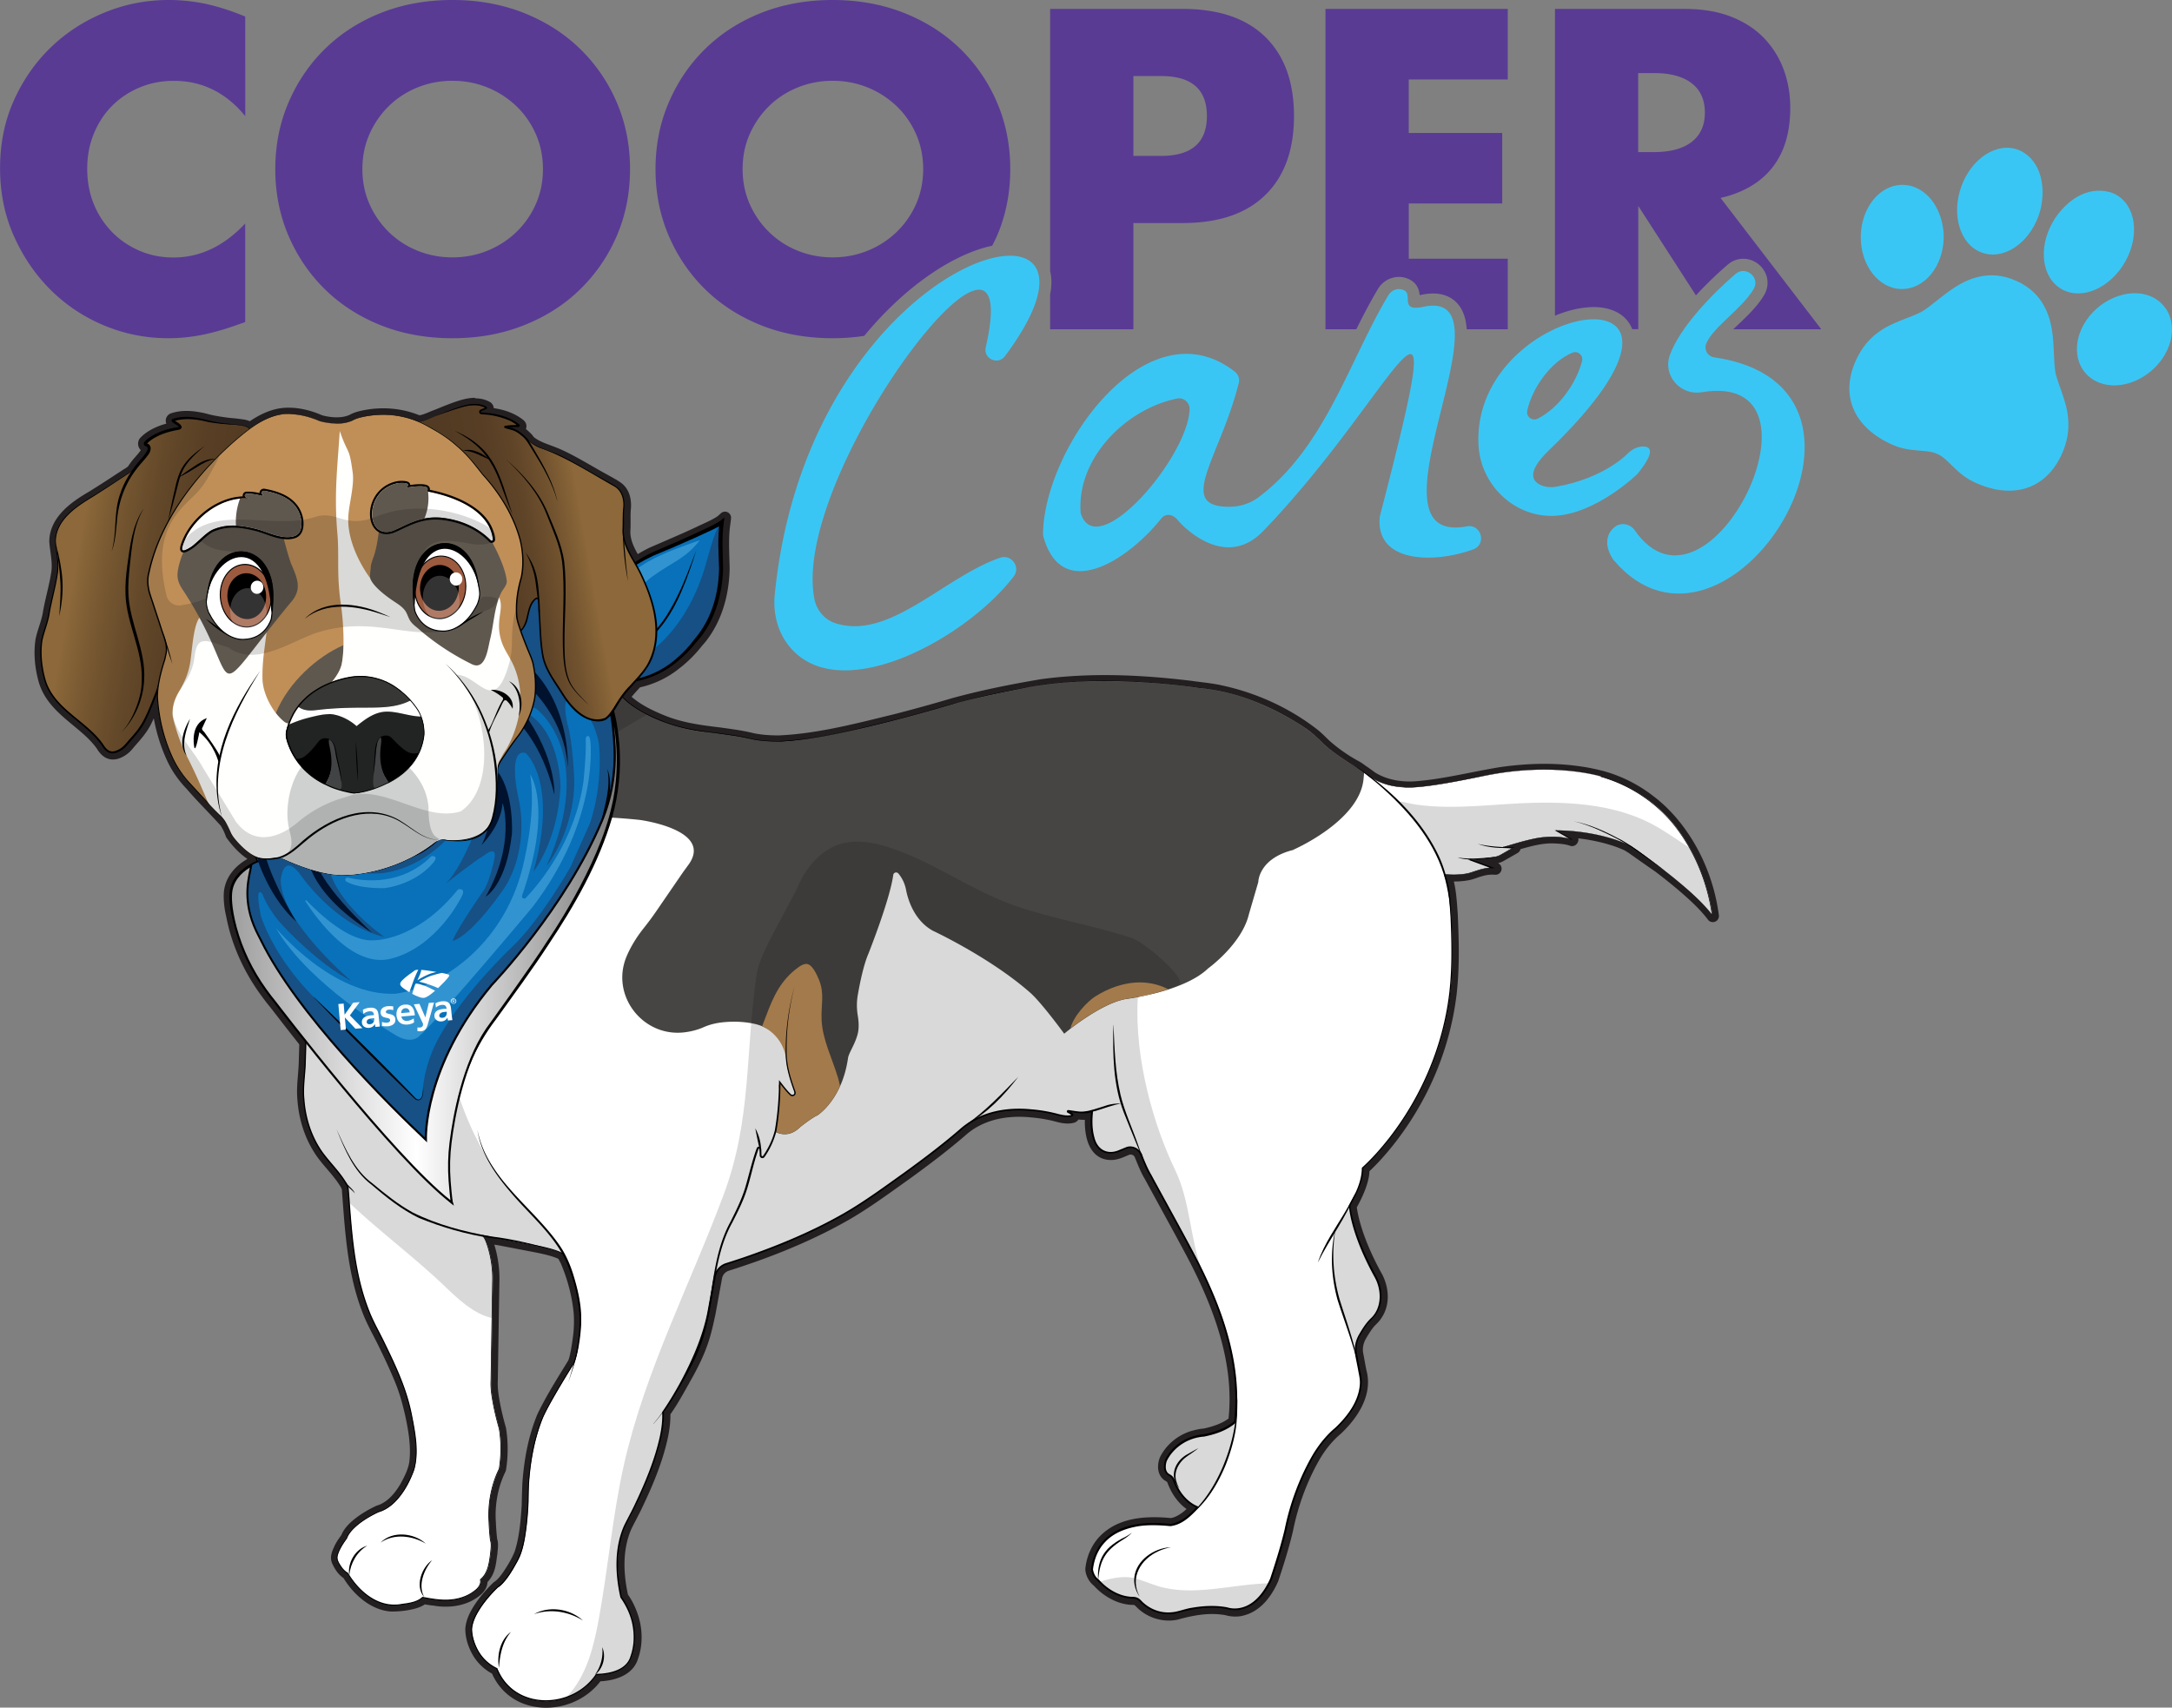 <?xml version="1.0" encoding="UTF-8"?> <svg xmlns="http://www.w3.org/2000/svg" id="uuid-b9b5aaa1-1ec7-49ba-a1fa-f3427626be1e" viewBox="0 0 357.88 281.37"><rect x="0" y="0" width="357.88" height="281.37" fill="#808080" stroke="none"/><defs><linearGradient id="uuid-8214c05f-04b2-4410-a37d-92df73c9a65b" x1="38.04" y1="127.47" x2="101.79" y2="127.47" gradientTransform="matrix(1 0 0 -1 0 284)" gradientUnits="userSpaceOnUse"><stop offset="0" stop-color="#9e9e9e"></stop><stop offset=".48" stop-color="#fff"></stop><stop offset="1" stop-color="#7a7a7a"></stop></linearGradient><linearGradient id="uuid-a3476f6e-20e0-4ac8-8938-24431b6d0ea4" x1="8.3" y1="190.62" x2="36.68" y2="185.62" gradientTransform="matrix(1 0 0 -1 0 284)" gradientUnits="userSpaceOnUse"><stop offset=".14" stop-color="#8c683a"></stop><stop offset=".31" stop-color="#775831"></stop><stop offset=".54" stop-color="#634829"></stop><stop offset=".77" stop-color="#573e24"></stop><stop offset="1" stop-color="#533b23"></stop></linearGradient><linearGradient id="uuid-2fa7fbfc-7d1e-4e2b-8396-6cd925f0db1d" x1="105.84" y1="194.37" x2="72.35" y2="188.46" gradientTransform="matrix(1 0 0 -1 0 284)" gradientUnits="userSpaceOnUse"><stop offset=".27" stop-color="#8c683a"></stop><stop offset=".27" stop-color="#8b6739"></stop><stop offset=".4" stop-color="#72532f"></stop><stop offset=".53" stop-color="#604528"></stop><stop offset=".67" stop-color="#563d24"></stop><stop offset=".84" stop-color="#533b23"></stop></linearGradient></defs><path d="M27.79 0c-3.69 0-7.21.69-10.57 2.07-3.36 1.38-6.31 3.29-8.85 5.74s-4.57 5.37-6.09 8.75C.76 19.94.01 23.67.01 27.73s.77 7.81 2.31 11.24 3.58 6.39 6.12 8.89c2.54 2.5 5.48 4.43 8.82 5.81s6.83 2.06 10.47 2.06c1.77 0 3.57-.17 5.39-.52 1.82-.35 3.78-.9 5.88-1.65l1.4-.49V36.83c-3.5 3.73-7.44 5.6-11.83 5.6-2.01 0-3.87-.37-5.6-1.12-1.73-.75-3.23-1.77-4.51-3.08a14.204 14.204 0 0 1-3.01-4.62c-.72-1.77-1.08-3.71-1.08-5.81s.36-3.97 1.08-5.74c.72-1.77 1.71-3.3 2.98-4.58 1.26-1.28 2.77-2.3 4.52-3.04 1.75-.75 3.65-1.12 5.7-1.12 4.67 0 8.59 1.94 11.76 5.81V2.73C38.17 1.8 36.03 1.11 34 .66A29.37 29.37 0 0 0 27.79 0ZM101.64 16.91a27.298 27.298 0 0 0-6.06-8.86c-2.59-2.52-5.68-4.49-9.27-5.92C82.72.71 78.8 0 74.55 0s-8.22.71-11.79 2.13c-3.57 1.42-6.64 3.4-9.21 5.92-2.57 2.52-4.57 5.47-6.02 8.86-1.45 3.38-2.17 7.04-2.17 10.96s.72 7.57 2.17 10.96c1.45 3.38 3.45 6.33 6.02 8.85 2.57 2.52 5.64 4.49 9.21 5.92 3.57 1.42 7.5 2.13 11.79 2.13s8.17-.71 11.76-2.13 6.69-3.39 9.27-5.92c2.59-2.52 4.61-5.47 6.06-8.85 1.45-3.38 2.17-7.04 2.17-10.96s-.72-7.57-2.17-10.96ZM88.27 33.67a14.53 14.53 0 0 1-3.25 4.62 14.836 14.836 0 0 1-4.76 3.04c-1.8.72-3.7 1.08-5.71 1.08s-3.91-.36-5.71-1.08c-1.8-.72-3.37-1.74-4.72-3.04a14.767 14.767 0 0 1-3.22-4.62c-.79-1.77-1.19-3.71-1.19-5.81s.4-4.04 1.19-5.81c.79-1.77 1.87-3.31 3.22-4.62s2.93-2.32 4.72-3.04c1.8-.72 3.7-1.08 5.71-1.08s3.91.36 5.71 1.08c1.8.72 3.38 1.74 4.76 3.04 1.38 1.31 2.46 2.85 3.25 4.62s1.19 3.71 1.19 5.81-.4 4.04-1.19 5.81ZM164.29 16.91a27.298 27.298 0 0 0-6.06-8.86c-2.59-2.52-5.68-4.49-9.27-5.92C145.37.71 141.45 0 137.2 0s-8.22.71-11.79 2.13c-3.57 1.42-6.64 3.4-9.21 5.92-2.57 2.52-4.57 5.47-6.02 8.86-1.45 3.38-2.17 7.04-2.17 10.96s.72 7.57 2.17 10.96c1.45 3.38 3.45 6.33 6.02 8.85 2.57 2.52 5.64 4.49 9.21 5.92 3.57 1.42 7.5 2.13 11.79 2.13 1.79 0 3.53-.13 5.2-.39 7.09-8.58 15.03-13.58 21.08-14.85.28-.55.56-1.09.81-1.66 1.45-3.38 2.17-7.04 2.17-10.96s-.72-7.57-2.17-10.96Zm-13.37 16.76a14.53 14.53 0 0 1-3.25 4.62 14.836 14.836 0 0 1-4.76 3.04c-1.8.72-3.7 1.08-5.71 1.08s-3.91-.36-5.71-1.08c-1.8-.72-3.37-1.74-4.72-3.04a14.767 14.767 0 0 1-3.22-4.62c-.79-1.77-1.19-3.71-1.19-5.81s.4-4.04 1.19-5.81c.79-1.77 1.87-3.31 3.22-4.62s2.93-2.32 4.72-3.04c1.8-.72 3.7-1.08 5.71-1.08s3.91.36 5.71 1.08c1.8.72 3.38 1.74 4.76 3.04 1.38 1.31 2.46 2.85 3.25 4.62s1.19 3.71 1.19 5.81-.4 4.04-1.19 5.81ZM208.49 6.09c-3.15-3.08-7.69-4.62-13.62-4.62h-21.84v43.22c.28 1.13.28 2.41 0 3.83v5.73h13.72v-17.5h8.12c5.93 0 10.47-1.54 13.62-4.62 3.15-3.08 4.72-7.42 4.72-13.02s-1.58-9.94-4.72-13.02Zm-17.19 19.6h-4.55V12.53h4.55c5.04 0 7.56 2.19 7.56 6.58s-2.52 6.58-7.56 6.58ZM230.5 45.63c.72 0 1.42.2 2.02.57 1.07.66 1.33 1.69 1.4 2.43.06-.01.13-.03.21-.04.71-.15 1.38-.23 2-.23 2.26 0 3.54 1.03 4.22 1.9.81 1.03 1.21 2.39 1.32 3.99h6.76V42.63h-16.31v-9.1h15.4V21.91h-15.4v-8.82h16.31V1.47H218.4v52.78h5.08c1.13-2.28 2.31-4.54 3.58-6.66a4.037 4.037 0 0 1 3.44-1.96ZM286.3 53.57l-.71.68h14.5L283.5 32.62c3.78-.89 6.64-2.58 8.58-5.08 1.94-2.5 2.9-5.75 2.9-9.76 0-2.24-.36-4.34-1.08-6.3-.72-1.96-1.8-3.69-3.22-5.18-1.42-1.49-3.23-2.67-5.42-3.54-2.19-.86-4.76-1.29-7.7-1.29h-21.35v50.55c2.19-.91 4.4-1.42 6.39-1.42 3.1 0 5.4 1.3 6.31 3.56.01.03.02.06.03.08h1v-20.3l9.5 14.73c2.15-2.34 4.23-4.2 5.23-5.06.74-.64 1.62-.97 2.56-.97 1.43 0 2.77.78 3.49 2.04.7 1.21.69 2.67-.03 3.91-1.06 1.82-2.75 3.43-4.38 4.98Zm-7.56-30.19c-1.45 1.12-3.52 1.68-6.23 1.68h-2.59V12.04h2.59c2.71 0 4.78.56 6.23 1.68 1.45 1.12 2.17 2.73 2.17 4.83s-.72 3.71-2.17 4.83Z" fill="#593b94"></path><path d="M127.66 97.92c5.76-57.7 61.2-70.38 37.92-39.23-1.15 1.53-3.59.41-3.16-1.46 7.04-30.65-32.36 20.95-28.22 41.51.37 1.85 1.69 3.39 3.49 3.96 8.87 2.84 17.9-7.65 27.11-10.8 1.84-.63 3.41 1.54 2.23 3.08-8.05 10.53-29.64 22.14-37.48 10.85-1.59-2.29-2.17-5.14-1.89-7.92ZM208.15 87.49c22.28-23.12 31.72-50.67 19.29-2.74l-.1.46c-.69 7.53 8.82 7.69 15.37 5.33 2.31-.83 1.37-4.26-1.04-3.81-18.07 3.37 8.49-39.51-7.12-36.18-3.94.84-1.83-1.87-3.07-2.64-.93-.57-2.14-.22-2.7.71-6.52 10.86-10.35 24.98-21.36 33.28a8.025 8.025 0 0 1-4.67 1.6c-9.23.16-1.71-8.05 1.37-20.43.17-.68-.11-1.39-.65-1.82-14.37-11.24-31.4 12.37-31.61 26.66 0 .19.02.38.07.56 3.11 10.98 14.06 3.69 19.38-3 .82-1.02 2.05-.74 2.92.43 0 0 7.3 8.46 13.92 1.59Zm-12.14-20.01c-.33 7.99-15.38 25.47-17.95 17.05-.69-8.96 7.36-17.12 15.88-18.86 1.11-.23 2.12.68 2.07 1.81Z" fill="#3ac6f4"></path><path d="M254.03 79.99c.75.3 1.57.35 2.36.21 8.11-1.41 11.91-5.57 11.91-5.57.68-.63 1.55-1.07 2.48-1.06 1.18.02 2.05.79-.98 4.53 0 0-6.85 6.67-13.81 6.9-6.54.21-12.04-5.14-12.38-11.67-1.25-24.16 44.92-31.22 11.59.88-3.91 3.77-2.59 5.22-1.18 5.78Zm5.1-21.89c-3.66 1.48-6.71 5.93-7.49 9.57-.21.98.8 1.76 1.71 1.32 3.4-1.67 6.4-5.82 7.33-9.51.23-.91-.67-1.73-1.54-1.38Z" fill="#3ac6f4"></path><path d="M265.85 92.26c-1.45-2.12-1.36-4.13.17-5.4 1.01-.84 2.57-.58 3.32.5 12.19 17.58 33.6-26.49 11.06-22.73-3.52.59-6.46-2.75-5.26-6.11 1.63-4.56 6.94-10.04 10.82-13.38 1.66-1.43 4.1.56 3 2.46-1.89 3.25-6.61 6.2-7.81 8.97-.43.99.18 2.14 1.25 2.3 33.88 4.89 2.18 55.45-16.54 33.4ZM332.28 46.3c2.26 1.03 3.81 2.58 4.77 4.59.76 1.58 1.12 3.32 1.28 5.56.05.72.15 3.09.18 3.52.06.84.14 1.45.28 1.91.11.37.23.76.4 1.24.09.27.43 1.22.48 1.36.67 1.91 1 3.19 1.11 4.65.14 1.91-.18 3.78-1.07 5.73-2.67 5.83-8.14 7.46-14.25 4.66-1.46-.67-2.42-1.41-3.77-2.74-.05-.05-.35-.34-.43-.43-.16-.16-.29-.28-.41-.39-.59-.56-1.07-.9-1.62-1.15s-1.12-.39-1.93-.47c-.17-.02-.34-.03-.57-.05-.12 0-.54-.04-.61-.05-1.88-.15-3.07-.39-4.53-1.06-6.11-2.8-8.45-8-5.78-13.83.92-2.01 2.13-3.48 3.68-4.61 1.18-.85 2.27-1.38 4.34-2.19.08-.03.45-.17.55-.21.83-.32 1.34-.53 1.86-.78.44-.2.96-.54 1.63-1.04.34-.26 2.2-1.74 2.78-2.17 1.8-1.34 3.35-2.21 5.05-2.66 2.15-.58 4.34-.41 6.59.62ZM314.63 30.57c3.39.83 5.31 4.17 5.61 7.73.3 4.67-2.44 8.88-6.27 9.29-3.82.41-7.05-3.15-7.35-7.81-.3-4.67 2.44-8.88 6.27-9.29.6-.09 1.16 0 1.74.09ZM355.63 49.55c.47.35.85.79 1.2 1.26 2.19 3.16.82 7.94-2.89 10.72-3.71 2.78-8.49 2.63-10.68-.52-2.19-3.16-.82-7.94 2.89-10.72 2.41-1.78 5.62-2.6 8.3-1.43.57.25.67.35 1.18.69ZM348.24 31.86c.72.38.42.2.91.53 3.11 2.23 3.28 7.38.57 11.46-2.71 4.08-7.39 5.73-10.49 3.49-3.11-2.24-3.28-7.38-.56-11.46 2.39-3.45 5.92-5.39 9.58-4.02ZM332.95 24.85c3.37 1.71 4.21 6.01 3.21 9.88-1.32 4.72-5.33 7.95-9.05 7.06-3.72-.89-5.53-5.51-4.21-10.23 1.32-4.72 5.33-7.95 9.05-7.06.57.16.23.05.99.35Z" fill="#3ac6f4"></path><path d="M78.25 65.55c-.8 0-1.67.16-2.72.49-1.23.4-2.41.88-3.56 1.35l-.19.08-.05.02-.14.05c-.28.1-.57.22-.85.34-.56.24-1.1.46-1.62.55-1.89-.76-3.9-1.15-5.98-1.15-1.31 0-2.62.16-3.88.46-.69.17-1.22.37-1.68.63-.59.26-1.29.39-2.02.39h-.29c-.75-.02-1.51-.14-2.22-.34-1.63-.72-3.34-1.15-4.95-1.23-.09 0-.22-.01-.34-.01h-.3c-.15 0-.3 0-.46.01-1.9.11-3.77.82-5.85 2.22-.47-.22-.97-.29-1.37-.34-.1-.01-.19-.03-.29-.04-.61-.08-1.18-.13-1.74-.18-.92-.12-2.03-.27-3.14-.53-.93-.26-2.39-.61-3.89-.61-.94 0-1.82.14-2.61.42a.75.75 0 0 0-.2.1c-.33.21-.55.56-.59.95-.02.22 0 .43.09.62-1.17.32-2.44.83-3.55 1.67-.24.19-.47.39-.7.63-.31.3-.46.77-.39 1.24.05.32.2.62.43.83-.23.35-.54.7-.85 1.06-.34.39-.7.79-1 1.25-.07.09-.16.22-.24.35l-.03.04c-.24.19-.48.35-.72.48-.02.01-.04.02-.05.03-1.75 1.15-3.73 2.45-5.57 3.59-2.28 1.35-6.55 3.88-6.62 8.21v.09c.04.56.12 1.12.19 1.66.17 1.25.32 2.44.1 3.57-.18 1.11-.44 2.22-.69 3.29-.25 1.06-.5 2.15-.68 3.24-.13.73-.36 1.44-.6 2.2-.21.65-.42 1.32-.57 2.02 0 .02 0 .04-.01.06-.34 2.2-.17 4.58.52 7.07.94 3.22 3.35 5.22 5.68 7.15 1.48 1.23 2.88 2.39 3.9 3.83.71 1.19 1.61 1.79 2.66 1.79.51 0 1.06-.15 1.61-.45.63-.32 1.2-.8 1.64-1.36.14-.16.24-.28.32-.38s.04-.04.04-.04c1.01-1.14 2.06-2.33 2.75-3.79.12-.25.24-.5.36-.76.45 2.5 1.22 4.91 2.26 7.11.79 1.66 1.88 3.2 3.22 4.58l.03.04c.93 1.09 1.98 2.19 3.1 3.37.77.81 1.57 1.65 2.42 2.58.37.6.64 1.19.83 1.74.03.1.08.19.14.28 1.11 1.52 2.2 2.63 3.36 3.41l.06.06c-.13.07-.25.15-.37.22-1.67 1.04-2.84 2.5-3.29 4.11-.28.92-.26 1.9-.21 2.64.05.81.18 1.67.39 2.54.14.73.3 1.43.49 2.15 1.01 3.72 2.71 7.27 5.06 10.55.54.75 1.07 1.45 1.58 2.07s1.97 2.58 4.9 6.27l-.08 2.87c-.02.73-.08 1.45-.14 2.21-.11 1.33-.22 2.71-.08 4.11.25 3.42 1.35 6.61 3.17 9.22.55.78 1.16 1.49 1.75 2.18.75.88 1.46 1.72 2.05 2.65.21.33.37.6.36.82v.1l.1 1.3c.47 6.28.95 12.76 3.32 18.8.49 1.28 1.12 2.51 1.73 3.69.33.64.68 1.31.99 1.96 1.09 2.22 1.87 3.94 2.55 5.58.85 2.01 1.38 4.12 1.75 5.74.47 2.22.95 4.81.69 7.33-.14 1.33-.79 2.6-1.51 3.9-.52.88-1.07 1.61-1.68 2.2-.68.66-1.43 1.12-2.17 1.33-.05.01-.1.03-.15.06-1.16.55-2.24 1.18-3.18 1.88-.97.74-2.02 1.66-2.56 2.96-.41.55-.88 1.24-1.13 1.82l-.06.13c-.3.66-.76 1.66-.29 2.71.51 1.11 1.12 1.9 1.86 2.39 1.54 2.54 4.36 5.26 7.79 5.51H64.54c1.36 0 2.65-.16 3.83-.47.56-.16 1.12-.36 1.63-.71.48.09.94.16 1.41.2.65.12 1.33.18 1.97.18.18 0 .36 0 .54-.01 1.9-.08 3.61-.66 4.92-1.66.93-.67 1.45-1.51 1.48-2.37.27-.29.5-.62.71-.96.55-.98.7-2.05.82-2.99.03-.25.07-.5.11-.74 0-.03 0-.07.01-.1 0-.13.02-.27.03-.41.06-.59.12-1.3-.09-1.94-.1-.91-.17-1.85-.21-2.8-.19-2.92.36-5.76 1.58-8.25.04-.09.07-.18.09-.28.37-2.33.37-4.67 0-6.95 0-.04-.01-.08-.03-.11-.39-1.37-.69-2.62-.93-3.84-.24-1.28-.45-2.54-.39-3.75l.13-8.11.13-8.08c.08-2.09-.2-4.22-.83-6.3.04 0 .08.01.13.02l.41.06 4.18.8c.34.07.69.13 1.03.2 1.37.26 2.66.5 3.92.91.27.09.51.18.72.27.05.02.11.05.16.08.16.29.32.57.45.86 1.1 2.6 1.83 5.43 2.08 8.13.06.89.06 1.85-.02 2.91-.1 1.06-.27 2.14-.44 3.15-.02.1-.06.26-.09.42-.11.54-.21 1.06-.43 1.41l-.58.94c-1.53 2.49-3.12 5.06-4.42 7.77 0 .02-.02.03-.02.05-1.33 3.22-2.13 6.88-2.45 11.2-.06 1.18-.09 2.51-.12 3.77-.16 2.38-.35 5.13-1.15 7.6-.54 1.33-1.34 2.59-1.99 3.54-.4.55-.85 1.14-1.4 1.49-.05.04-.11.08-.15.12a22.93 22.93 0 0 0-2.81 3.26c-.81 1.19-1.64 2.61-1.79 4.26v.09c0 1.46.45 3 1.31 4.44a8.211 8.211 0 0 0 3.09 2.93c1.56 3.52 4.87 5.62 8.93 5.62 3.52 0 6.89-1.66 8.93-4.35 3.33-.19 5.58-1.54 6.21-3.77.6-1.65.74-3.63.39-5.58-.31-1.72-1.13-3.66-2.06-4.93-.92-4.24-.73-7.89.57-10.84.23-.47.49-.97.75-1.47.35-.67.71-1.36 1.04-2.07 1.56-3.27 3.28-7.2 4.21-11.45.31-1.49.44-2.73.42-3.89.95-1.29 2.04-3.24 2.93-4.83l.05-.08.13-.25.09-.16c1.41-2.45 2.39-4.54 3.06-6.56.38-1.15.71-2.43 1.01-3.9l.05-.21c.04-.15.07-.3.1-.45l1.09-5.95c.1-.58.55-1.09 1.1-1.26 7.63-2.41 14.05-5.13 19.63-8.3 3.02-1.73 5.88-3.78 8.64-5.75.49-.35.97-.7 1.46-1.04 2.95-2.14 6.39-4.7 9.58-7.49 2.24-1.85 5.13-2.79 8.56-2.79.63 0 1.28.03 1.93.1.97.08 1.93.22 2.86.41.35.06.69.15 1.04.24.68.18 1.38.36 2.15.36.37 0 .71-.04 1.05-.13.03 0 .06-.02.09-.03.27-.1.49-.28.64-.5.28.03.57.05.87.05h.18c-.03 1.64.19 3.98 1.49 5.41.71.79 1.68 1.21 2.79 1.21.2 0 .41-.01.62-.04.68-.09 1.32-.36 1.89-.6.16-.07.33-.14.48-.2.1-.04.18-.06.27-.06.26 0 .53.15.65.36.12.29.25.59.37.89.38.93.78 1.9 1.29 2.72.74 1.36 1.62 2.97 2.53 4.64 1.61 2.94 3.27 5.98 4.5 8.3 5.44 10.31 7.61 18.78 6.8 26.59-.48.36-1.05.67-1.74.95-.7.28-1.49.52-2.4.71-.66.03-1.46.24-2.1.42-2.22.71-4.05 2.27-5.06 4.29-.02.03-.03.07-.04.1-.21.57-.3 1.14-.27 1.71.04.79.41 1.52 1 1.96.02.01.03.02.05.03l.16.1c.13.08.27.17.3.22.69 1.9 1.79 3.43 3.18 4.42-.89.83-1.81 1.37-2.59 1.49-1.01-.1-1.92-.14-2.78-.14-3.98 0-6.92 1.05-8.98 3.21-1.28 1.35-2.11 3.22-2.33 5.26v.19c.04.51.2 1.01.48 1.53.21.4.6.85.95 1.11.67.75 1.48 1.41 2.39 1.95 1 .59 2.04.97 3.08 1.12.26.05.5.06.72.07.18 0 .39.01.48.05.07.03.21.18.31.28.13.13.27.28.45.43a7.543 7.543 0 0 0 4.9 1.83c.47 0 .94-.05 1.4-.14.03 0 .05-.01.08-.02 2.24-.63 4.04-.92 5.67-.92.77 0 1.51.07 2.21.2.47.14 1.05.22 1.61.22.49 0 .94-.06 1.33-.17 2.36-.58 4.33-2.51 5.69-5.58.01-.03.02-.06.04-.09.81-2.45 1.73-5.3 2.41-8.2.83-4.12 2.24-7.99 4.22-11.54 1.05-1.87 2.27-3.36 3.71-4.57.02-.01.03-.03.04-.04 2.07-1.96 5.35-5.9 4.15-10.38-.12-.55-.25-1.28-.37-1.96-.07-.38-.14-.74-.2-1.06-.08-.78.1-1.58.53-2.28.4-.69.74-1.21 1.08-1.66.16-.23.36-.42.56-.63.29-.29.62-.62.88-1.05 1.33-1.94 1.38-4.7.12-7.16-1.32-2.36-3.56-6.84-4.19-11.05.84-1.52 2.03-3.99 2.08-5.96 1.36-1.28 2.71-2.77 4.21-4.68 5.6-7.2 9.11-15.68 10.16-24.51.51-4.5.37-9.04.18-13.29-.03-.34-.05-.64-.07-.94-.11-1.42-.22-2.88-.57-4.32h.02c.99 0 1.88-.09 2.71-.27.4-.1.74-.22 1.07-.33.3-.11.59-.2.87-.28.59-.17 1.11-.25 1.62-.25.16 0 .32 0 .48.02h.1c.46 0 .87-.32.97-.78a.986.986 0 0 0-.56-1.13l.24-.06c.07-.02.14-.04.2-.08.22-.08.42-.17.6-.29l2-1.14.19-.11c.25-.14.41-.37.48-.64l.23-.06c1.65-.46 3.26-.88 4.88-.88.16 0 .33 0 .49.01.96.05 1.81.11 2.55.38a1.005 1.005 0 0 0 1.24-.5l.05-.1c.1-.2.12-.42.08-.62 1.95.23 3.77.61 5.43 1.14.77.23 1.52.54 2.17.83l.1.06c.24.15.48.29.71.45 1.56 1.11 2.99 2.11 4.24 2.97 2.2 1.67 4.09 3.23 5.75 4.76.95.89 2.05 1.98 2.96 3.19.19.26.49.4.8.4.13 0 .25-.02.38-.07.42-.17.67-.6.62-1.05 0-.05-.01-.1-.02-.14-.68-5-2.52-9.75-5.31-13.73l-.36-.51-.12-.16-.36-.48c-.31-.4-.65-.81-1.03-1.25l-.18-.2-.07-.08c-.35-.39-.72-.77-1.08-1.13l-.07-.07-.13-.13c-.39-.37-.81-.74-1.23-1.1-.18-.15-.36-.29-.55-.44l-.12-.09-.51-.39a23.618 23.618 0 0 0-7.98-3.9c-.08-.02-.15-.04-.23-.05l-.12-.03c-.22-.06-.72-.18-1.48-.34-.2-.04-.4-.08-.59-.11l-.1-.02c-.27-.05-.56-.1-.86-.14-1.99-.31-4.1-.47-6.26-.47-2.28 0-4.68.18-7.13.52-1.74.28-3.47.62-5.15.95-2.94.58-5.98 1.18-9 1.41-.31.02-.63.03-.94.03-2.15 0-4.11-.51-5.67-1.48-.49-.37-1-.74-1.57-1.12-.31-.23-.68-.5-1.06-.71a25.79 25.79 0 0 1-4.86-3.38c-.17-.16-.36-.35-.56-.54-.4-.39-.81-.79-1.26-1.17-4.57-3.61-10.08-6.18-15.96-7.44-1.17-.26-2.37-.41-3.52-.55-.48-.06-.95-.12-1.42-.19-5.28-.64-9.96-.95-14.33-.95-3.68 0-7.23.23-10.55.68-5.68.96-10.31 1.95-14.6 3.12-3.12.93-6.31 1.81-9.49 2.63l-1.76.43c-5.66 1.39-11.5 2.83-17.35 3.08-1.4-.01-3.04-.08-4.61-.49-1.42-.32-2.83-.52-4.2-.71l-.78-.11c-3.25-.38-6.39-.81-9.33-2.04-1.75-.72-3.7-1.63-5.29-3.01.38-.46.78-.9 1.21-1.37l.17-.19c2.41-.54 4.67-1.64 6.54-3.17 1.33-1.02 2.59-2.28 3.72-3.72 1.12-1.21 2.19-2.94 2.89-4.63 1.01-2.4 1.55-5.07 1.62-7.93 0-.62-.03-1.2-.04-1.77-.06-1.97-.12-3.84.16-5.7l.11-.9c.05-.41-.16-.81-.52-1.01a.995.995 0 0 0-1.13.13l-.6.53c-.75.49-1.59.88-2.48 1.29-.33.15-.66.3-.98.46-1.92.9-3.97 1.78-5.95 2.64l-1.65.71c-.7.33-1.37.7-2.06 1.11-.21-.38-.41-.75-.58-1.13-.47-1.01-.68-1.91-.63-2.76.04-.56.03-1.14.03-1.69 0-.58-.01-1.13.03-1.66.18-1.66-.18-3.06-1.05-4.01-.42-.5-1.27-.98-2.33-1.57-.3-.16-.56-.31-.75-.42l-.06-.03c-.63-.34-1.32-.74-2.05-1.16-1.97-1.13-4.19-2.41-6.04-3.13-.31-.13-.64-.25-.97-.37-1.02-.38-1.98-.74-2.74-1.36-.16-.24-.3-.41-.44-.55-.26-.25-.54-.52-.85-.77.11-.27.21-.8-.26-1.33l-.14-.14c-1.28-1.02-2.9-1.67-4.9-1.97 0-.14-.04-.28-.1-.42-.09-.22-.23-.36-.32-.44a.7.7 0 0 0-.17-.13c-.7-.41-1.52-.62-2.42-.62Z" fill="#231f20"></path><path d="M263.77 127.93s-8.06-2.52-19.71 0c0 0-10.29 2.23-12.92 1.75h-.01a10.49 10.49 0 0 1-6.12-2.23c-.69-.53-1.45-1.08-2.06-1.4-.3-.16-.6-.32-.89-.5-.95-.61-2.95-1.94-4.14-3.15-.87-.88-1.8-1.7-2.82-2.4-3.19-2.18-9.64-5.9-17.56-6.64 0 0-16.12-2.53-28.65 0 0 0-7.09 1.36-11.07 2.43 0 0-19.33 5.92-28.94 6.41 0 0-2.9.07-4.86-.36a44.6 44.6 0 0 0-2.61-.52c-1.38-.22-3.33-.5-5.18-.71-3.26-.37-6.45-1.26-9.38-2.72-1.61-.81-3.19-1.8-4.29-2.96L87.51 98.71l-45.42 42.21s2.85 8.16 3.76 13.08c0 0 .39 2.46 1.81 3.24 0 0 2.85 2.46 2.98 6.6l-.34 11.41c-.02.82-.09 1.64-.18 2.45-.25 2.32-.41 8.64 4.14 13.72 0 0 2.98 3.37 3.11 4.4 0 0 .62 8.35.91 10.1 0 0 .87 7.67 3.79 12.92 0 0 3.59 6.9 4.76 10.59 0 0 2.62 8.16 1.46 12.53 0 0-1.85 6.02-5.92 7.19 0 0-4.37 1.94-5.24 4.37 0 0-2.04 2.62-1.46 3.69 0 0 .58 1.46 1.65 2.04 0 0 2.72 4.95 7.19 5.24 0 0 3.98 0 5.15-1.26 0 0 .87.19 1.85.29 0 0 4.37.97 7.19-1.75 0 0 .68-.58.49-1.46 0 0 1.17-.96 1.36-2.43 0 0 .68-3.2.29-4.08 0 0-.58-4.66 0-7.28 0 0 .39-2.33 1.46-4.47 0 0 .58-3.2 0-6.6 0 0-1.55-5.24-1.36-7.96l.27-16.55c.02-1.28-.1-2.56-.36-3.81-.3-1.4-.75-3.04-1.33-3.52l2.01.38s5.05.97 7.09 1.36c0 0 3.59.68 4.37 1.46 0 0 3.11 6.22 2.62 12.14 0 0-.49 5.05-1.17 5.92 0 0-3.79 6.02-4.95 8.64 0 0-2.52 5.54-2.43 13.89 0 0-.19 6.02-1.36 8.93 0 0-1.94 4.18-3.69 5.24 0 0-4.18 3.88-4.27 6.99 0 0 .1 4.47 4.18 6.41 0 0 1.75 5.34 8.25 5.34 0 0 5.24 0 8.16-4.37 0 0 4.95.1 5.73-3.01 0 0 1.94-4.66-1.65-9.71 0 0-1.94-7.28.97-12.53 0 0 6.31-11.46 5.92-17.97 0 0 5.63-7.96 7.38-16.02l1.15-6.27c.19-1.02.93-1.86 1.92-2.17 4.1-1.27 15.19-5.02 23.35-10.69 0 0 9.85-6.68 15.04-11.26 2.36-2.09 5.38-3.3 8.53-3.44 2.23-.1 4.91.06 7.75.83.55.15 1.12.24 1.69.23.64-.02 1.12-.16-.06-.74-.08-.04-.04-.16.04-.14 1.05.19 3.07.49 3.91.06 0 0-.96 7.13 3.3 6.83.42-.03.82-.14 1.2-.3l1.08-.45c.97-.4 2.09.07 2.48 1.05.5 1.26 1.16 2.82 1.54 3.36l5.83 10.68s5.54 9.91 6.8 15.93c0 0 2.23 6.64 1.31 14.11-.86.75-2.4 1.66-5.09 2.21 0 0-4.23.1-6.27 4.08 0 0-.7 1.78.54 2.44.33.18.6.45.72.8.41 1.13 1.52 3.53 3.93 4.51-1.31 1.54-2.85 2.8-4.46 2.94 0 0-4.27-.49-6.51.29 0 0-5.73.87-6.41 6.99 0 0 .1 1.17 1.07 1.85 0 0 2.3 2.82 5.71 2.85.42 0 .82.16 1.11.47.92.99 3.35 2.98 7.16 1.64 0 0 3.69-1.07 7.19-.39 0 0 4.37 1.65 7.28-4.86 0 0 2.14-6.31 2.62-9.32 0 0 2.43-10.59 7.57-15.05 0 0 5.34-4.37 4.47-9.03l-.66-3.45c-.21-1.1-.03-2.24.52-3.22.55-.99 1.32-2.19 2.08-2.85 0 0 2.91-2.62.39-7.19 0 0-3.5-6.02-4.08-11.36 0 0 2.23-3.69 2.14-6.22 0 0 13.79-11.85 14.66-32.44 0 0 .39-12.72-1.17-15.93 0 0 2.91.29 4.66-.39 0 0 2.04-.78 3.2-.68l-3.69-1.36s4.27-.19 5.05-.78l2.04-1.17-1.65-.1s2.76-.85 4.91-1.36c1.17-.28 2.37-.4 3.57-.35.97.04 2.14.15 2.89.45l-2.62-1.51s6.8-.13 12.33 2.58c0 0 9.91 6.7 13.4 11.36 0 0-1.75-18.06-18.35-22.82Z" fill="#fff"></path><path d="M263.76 127.94c-5.32-1.38-10.94-1.36-16.35-.59-4.74.76-9.41 2.02-14.22 2.38-2.72.19-5.59-.33-7.84-1.98-.58-.46-1.39-1.04-2.01-1.43-1.81-.97-3.52-2.15-5.06-3.51-.6-.56-1.16-1.16-1.8-1.69-4.5-3.55-9.9-5.99-15.5-7.19-1.6-.34-3.25-.49-4.87-.72-8.14-.98-16.43-1.36-24.57-.25-4.85.82-9.7 1.8-14.44 3.11-3.15.94-6.32 1.82-9.5 2.65-6.37 1.56-12.8 3.29-19.39 3.57-1.64-.01-3.31-.11-4.91-.52-1.6-.36-3.23-.56-4.86-.8-3.26-.37-6.57-.83-9.63-2.1-2.28-.94-4.56-2.07-6.32-3.85-1.61-1.75-13.42-14.41-15.11-16.25h.19c.08-.07-45.74 42.65-45.38 42.07 1.39 4.13 2.74 8.29 3.65 12.57.23 1.33.64 2.96 1.87 3.69 1.88 1.81 3.06 4.4 3.01 7.02-.04.89-.1 3.7-.14 4.65l-.19 6.2c-.04 2.07-.44 4.11-.23 6.17.22 3.07 1.18 6.1 2.95 8.63 1.2 1.67 2.72 3.12 3.82 4.88.21.34.43.68.52 1.09.02.14.02.26.03.39l.12 1.54c.45 6.15.94 12.41 3.21 18.21.73 1.93 1.8 3.71 2.68 5.58 1.82 3.71 3.57 7.51 4.37 11.58.58 3 1.26 6.23.37 9.24-.72 1.94-1.72 3.82-3.21 5.29-.74.72-1.68 1.34-2.65 1.61-1.55.74-3.08 1.64-4.28 2.9-.39.42-.73.9-.93 1.44-.6.82-1.18 1.69-1.48 2.67-.27.79.26 1.47.68 2.09.27.35.59.67.98.88 1.81 3.08 5.07 5.85 8.86 5.12 1.14-.15 2.49-.31 3.37-1.13l.03-.03h.04c1.36.26 2.74.51 4.14.46 1.53-.06 3.07-.49 4.3-1.43.6-.43 1.22-1.09 1-1.89 1.34-1.09 1.49-2.85 1.7-4.45.05-.65.18-1.4-.04-2.02-.12-1-.19-2-.23-3.01-.2-2.98.39-6.14 1.69-8.77.34-2.17.36-4.41 0-6.59-.36-1.27-.7-2.61-.95-3.92-.25-1.32-.48-2.67-.41-4.02l.13-8.07.13-8.07c.08-2.02-.2-4.03-.79-5.96-.22-.61-.4-1.3-.87-1.76l-.18-.16.23.04 6.83 1.3c1.7.34 3.43.6 5.09 1.14.56.2 1.13.37 1.59.77 1.94 4.21 3.19 8.95 2.48 13.6-.26 1.53-.3 3.16-1.02 4.56-.85 1.37-1.74 2.82-2.57 4.24-.83 1.43-1.66 2.86-2.36 4.36-1.42 3.42-2.09 7.15-2.35 10.84-.07 1.16-.07 2.55-.11 3.72-.09 1.65-.24 3.31-.5 4.94-.25 1.64-.65 3.29-1.53 4.72-.6 1.09-1.25 2.17-2.08 3.1-.3.33-.62.63-.94.82-.97.94-1.87 1.97-2.65 3.09-.75 1.11-1.45 2.33-1.58 3.68 0 1.33.47 2.68 1.15 3.82a6.98 6.98 0 0 0 2.96 2.66l.04.02.02.04c2.75 6.92 12.34 6.72 16.22.94l.03-.05h.06c2.1-.03 4.98-.6 5.62-2.93.57-1.58.64-3.34.35-4.99-.29-1.68-1.03-3.26-2.01-4.65-.88-3.88-1.04-8.14.59-11.84.59-1.21 1.24-2.35 1.8-3.56 1.7-3.59 3.26-7.29 4.11-11.18.27-1.31.45-2.65.37-3.97a56.63 56.63 0 0 0 3.14-5.18c1.88-3.53 3.5-7.25 4.3-11.17l1.08-5.93c.18-1.05.98-1.96 2-2.28.96-.3 1.91-.61 2.86-.93 5.69-1.96 11.28-4.27 16.51-7.26 3.48-2 6.72-4.4 9.98-6.72 3.25-2.36 6.46-4.77 9.49-7.42 3.23-2.66 7.38-3.42 11.47-3.01 1.51.12 3.01.38 4.48.78.68.16 1.5.34 2.15.14 0 0-.02.04-.01.05 0 .02-.02-.03-.06-.06a1.96 1.96 0 0 0-.28-.19l-.16-.09-.08-.04c-.29-.09-.22-.51.09-.47 1.23.17 2.62.5 3.81.08l.26-.12c-.19 1.53-.21 3.15.22 4.64.52 2.01 2.22 2.82 4.1 1.97l1.03-.42c1.16-.51 2.51.28 2.81 1.48.39.99.87 2.12 1.4 3.01 2.02 3.74 5.09 9.26 7.05 12.98 4.51 8.56 8.07 18.08 6.89 27.9-1.47 1.28-3.37 1.91-5.25 2.29-2.54.16-4.98 1.69-6.12 3.99-.22.59-.34 1.65.29 2.1.13.1.36.2.53.35.5.42.58 1.16.9 1.69.72 1.45 1.86 2.74 3.38 3.36l.21.09-.15.17c-1.2 1.38-2.66 2.78-4.57 3-1.62-.15-3.28-.23-4.9-.04-2.16.3-4.38 1.04-5.89 2.69-1.15 1.21-1.79 2.83-1.97 4.49v-.03c.04.32.16.68.32.97.17.31.41.57.69.77 1.38 1.55 3.36 2.74 5.47 2.8.23 0 .52.02.76.12.49.16.76.62 1.15.93.7.61 1.54 1.06 2.43 1.31.89.25 1.84.27 2.76.1.92-.18 1.84-.54 2.78-.67 1.89-.32 3.84-.42 5.75-.06.72.23 1.54.24 2.3.06 2.34-.54 3.89-2.78 4.79-4.8.88-2.67 1.73-5.35 2.38-8.08.84-4.15 2.31-8.19 4.38-11.88 1.04-1.84 2.37-3.56 4-4.92 1.97-1.89 3.8-4.29 4.01-7.09.06-.69-.08-1.36-.22-2.06-.13-.8-.48-2.35-.58-3.12-.13-1.08.14-2.2.7-3.12.54-.92 1.11-1.84 1.88-2.58 1.84-1.69 1.84-4.56.73-6.68-1.36-2.46-2.56-5.04-3.41-7.73-.42-1.35-.76-2.73-.91-4.14v-.04l.02-.04c1.06-1.9 2.12-3.98 2.12-6.2 1.63-1.47 3.09-3.14 4.45-4.86 5.37-6.89 8.91-15.21 9.95-23.9.5-4.34.38-8.74.19-13.1-.18-2.19-.23-4.5-1.09-6.54 1.36.12 2.76.13 4.09-.17 1.28-.36 2.54-.95 3.9-.88l-.03.14-3.69-1.36-.32-.12c.96-.04 1.94-.11 2.9-.22.83-.13 1.72-.16 2.46-.56 0 0 2.04-1.16 2.05-1.17l.03.12-1.65-.1-.36-.02.34-.1c3.24-.94 6.56-2.13 9.98-1.59.48.07.96.15 1.43.33l-.05.1-2.62-1.51-.18-.1c3.25 0 6.5.46 9.6 1.42 1.02.31 2 .72 2.96 1.17 2.42 1.67 4.78 3.42 7.07 5.27 2.26 1.87 4.53 3.78 6.34 6.11l-.07.03c-.7-5.1-2.66-10.08-5.76-14.21-3.1-4.15-7.58-7.2-12.56-8.6Zm0-.03c10.4 2.81 16.98 12.49 18.39 22.84l.02.13c-.91-1.21-1.98-2.29-3.08-3.32-3.24-2.98-6.78-5.63-10.4-8.13-.94-.42-1.93-.86-2.94-1.16-2.02-.64-4.1-1.03-6.2-1.24-1.05-.1-2.11-.17-3.16-.17l.03-.1 2.62 1.51-.05.1c-.9-.33-1.88-.39-2.84-.44-1.95-.11-3.83.38-5.69.9-.93.26-1.86.53-2.79.81l-.02-.13 1.65.1h.22l-.19.12-2.04 1.17c-.38.24-.81.3-1.24.39-1.27.23-2.56.32-3.84.39l.02-.14 3.69 1.36.46.17c-.84-.08-1.63.02-2.44.26-.65.16-1.26.44-1.91.6-1.32.29-2.67.29-4.01.19l.08-.11c.83 2.06.88 4.3 1.06 6.48.2 4.37.32 8.77-.17 13.13-1.03 8.72-4.57 17.09-9.95 24.01-1.36 1.72-2.8 3.38-4.43 4.87.15 1.76-1.08 4.39-2.11 6.19.49 3.79 2.34 8.14 4.33 11.7.97 1.89 1.17 4.34-.08 6.17-.38.61-.97 1.02-1.39 1.6-.42.55-.79 1.14-1.14 1.75-.54.88-.78 1.92-.66 2.95.17.91.4 2.23.58 3.1.98 3.6-1.36 7.05-3.87 9.43-1.62 1.36-2.9 3.01-3.94 4.85-2.04 3.67-3.5 7.69-4.32 11.8-.64 2.75-1.5 5.44-2.38 8.12-.97 2.2-2.58 4.43-5.04 5.02-.74.22-1.79.15-2.44-.05-2.81-.55-5.67-.03-8.4.73-1.93.38-4-.18-5.47-1.48-.36-.27-.62-.71-1.05-.87-.42-.15-.93-.07-1.38-.16-.97-.14-1.9-.5-2.73-.99a9.25 9.25 0 0 1-2.24-1.85c-.2-.11-.57-.5-.74-.84-.19-.36-.33-.73-.36-1.14.19-1.72.86-3.41 2.06-4.68 2.83-2.98 7.19-3.13 11.05-2.75 1.6-.19 3.23-1.56 4.31-2.88l.06.26c-2-.81-3.35-2.7-4.05-4.68-.17-.39-.49-.55-.84-.78-.38-.28-.57-.77-.59-1.21-.02-.45.05-.89.21-1.31.9-1.79 2.54-3.17 4.45-3.78.62-.18 1.39-.38 1.93-.39.91-.19 1.8-.43 2.66-.78.85-.35 1.67-.79 2.36-1.39l-.06.1c1.15-9.7-2.4-19.19-6.86-27.65-1.95-3.68-5.03-9.25-7.05-12.97-.64-1.02-1.12-2.39-1.63-3.54-.39-.77-1.38-1.14-2.18-.8-.68.27-1.42.65-2.14.74-3.75.47-4-4.34-3.69-6.99l.23.16c-1.23.46-2.57.16-3.82-.02l-.19-.03c.02 0 .08-.01.09-.04.01-.03.01-.06-.01-.09-.05-.04 0 0 .03.01.2.11.41.21.59.37.05.06.12.1.16.24.03.14-.09.27-.2.31-1.3.33-2.53-.27-3.79-.48-.98-.2-1.97-.34-2.96-.42-4.01-.4-8.07.32-11.25 2.94-3.02 2.64-6.25 5.07-9.5 7.43-3.28 2.33-6.52 4.74-10.01 6.74-6.13 3.49-12.72 6.1-19.43 8.22-.91.28-1.63 1.1-1.79 2.04l-1.09 5.93c-.81 3.96-2.45 7.7-4.34 11.25-.93 1.66-2.15 3.85-3.11 5.08.07 1.35-.11 2.69-.39 4-.86 3.92-2.42 7.64-4.14 11.24-.56 1.2-1.23 2.37-1.8 3.56-1.6 3.64-1.44 7.86-.59 11.67.92 1.16 1.71 3.06 2.01 4.67.3 1.68.21 3.54-.36 5.1-.66 2.45-3.63 3.06-5.84 3.09l.1-.05c-3.94 5.89-13.81 6.11-16.6-1l.05.06a7.068 7.068 0 0 1-3.04-2.74c-.7-1.18-1.17-2.55-1.17-3.94.13-1.4.84-2.64 1.61-3.77.79-1.13 1.69-2.16 2.68-3.12.69-.44 1.21-1.11 1.69-1.77.8-1.19 1.57-2.43 2.1-3.76.83-2.55 1.03-5.26 1.21-7.92.02-1.17.05-2.54.11-3.72.27-3.71.94-7.44 2.38-10.89 1.44-2.99 3.21-5.79 4.94-8.61.39-.64.49-1.46.65-2.19.26-1.52.5-3.06.55-4.61.05-3.87-1.05-7.7-2.66-11.19l.01.02c-.2-.19-.46-.31-.72-.43a9.68 9.68 0 0 0-.81-.3c-1.65-.54-3.37-.81-5.07-1.14l-6.83-1.31.05-.11c.51.49.7 1.18.91 1.82.59 1.94.87 3.97.79 6l-.13 8.08-.13 8.08c-.07 1.34.16 2.68.41 4 .26 1.32.58 2.63.95 3.92.36 2.19.35 4.44 0 6.64-1.32 2.7-1.87 5.74-1.68 8.73.04 1 .12 2 .23 2.99.24.57.08 1.41.04 2.06-.19 1.15-.23 2.36-.81 3.39-.24.42-.54.79-.9 1.12l.02-.06c.23.83-.43 1.54-1.05 1.99-1.25.95-2.82 1.39-4.37 1.46a9.92 9.92 0 0 1-2.32-.16c-.62-.06-1.24-.16-1.85-.29l.07-.02c-.45.46-1.06.67-1.64.85-1.19.31-2.42.44-3.65.43-3.1-.22-5.73-2.83-7.13-5.24-.8-.44-1.33-1.29-1.68-2.07-.31-.69.07-1.41.35-2.03.24-.56.79-1.31 1.1-1.73.43-1.12 1.35-1.94 2.27-2.64.94-.7 1.95-1.28 3.01-1.78.98-.28 1.86-.86 2.6-1.58.73-.71 1.34-1.55 1.86-2.44.74-1.33 1.47-2.74 1.63-4.28.26-2.56-.18-5.14-.71-7.65-.45-2.01-.99-4.01-1.8-5.91-.79-1.91-1.66-3.78-2.57-5.63-.88-1.87-1.96-3.65-2.69-5.59-2.47-6.3-2.85-13.13-3.36-19.81.01-.52-.25-.95-.52-1.38-1.1-1.75-2.62-3.18-3.82-4.87-1.79-2.56-2.77-5.64-2.99-8.75-.2-2.07.18-4.13.23-6.2l.18-6.19.09-3.1c.01-1.03.13-2.07-.07-3.07a9.502 9.502 0 0 0-2.82-5.3l.02.02c-.68-.38-1.1-1.06-1.4-1.73-.32-.68-.44-1.4-.59-2.12-.9-4.25-2.26-8.41-3.65-12.53-.11-.32 45.46-42.18 45.56-42.45 1.19 1.24 14.57 15.75 15.18 16.37 1.73 1.75 3.98 2.87 6.23 3.8 3.05 1.27 6.31 1.73 9.57 2.1 1.63.24 3.26.44 4.87.81 1.59.41 3.23.5 4.87.52 6.56-.27 12.98-1.99 19.34-3.54 3.18-.82 6.35-1.7 9.5-2.63 4.76-1.3 9.61-2.27 14.47-3.09 8.16-1.11 16.45-.72 24.6.27 1.63.23 3.27.38 4.88.73 5.61 1.21 11.02 3.67 15.53 7.23.63.53 1.2 1.13 1.8 1.69 1.54 1.36 3.24 2.53 5.04 3.5.68.37 1.38.99 2.01 1.43 2.23 1.63 5.07 2.16 7.78 1.97 4.8-.36 9.47-1.61 14.21-2.36 5.42-.77 11.04-.78 16.37.61Z"></path><path d="M213.14 140s10.75-4.66 11.52-11.52l.11-1.21c-.64-.49-1.32-.96-1.87-1.24-.29-.15-.57-.3-.85-.48-.95-.61-2.95-1.94-4.14-3.15-.87-.88-1.8-1.7-2.82-2.4-3.19-2.18-9.64-5.9-17.56-6.64 0 0-16.12-2.53-28.65 0 0 0-7.09 1.36-11.07 2.43 0 0-19.33 5.92-28.94 6.41 0 0-2.9.07-4.86-.36-.87-.19-1.75-.38-2.63-.52-1.37-.21-3.32-.5-5.16-.71-3.26-.37-6.45-1.26-9.38-2.72-1.61-.81-3.19-1.8-4.29-2.96l-11.87-12.79-3.18-3.42-20.48 19.03-2.15 23.31s14.37-8.68 40.53-5.96c0 0 12.24 1.59 8.04 7.39-.36.5-.74 1-1.09 1.51l-4.24 6.18c-.67.98-1.38 1.92-2.12 2.85-.76.96-1.9 2.57-2.73 4.52-2.75 6.47 2.71 13.49 9.68 12.53 1.03-.14 2.05-.4 2.99-.82.96-.43 2-.68 3.05-.8 1.36-.15 3.18-.2 5.13.2 3.02.61 5.21 2.63 5.45 5.7.08 1.04.19 1.72.57 3.05 0 0 .52 1.34.83 2.73.1.45-.66.36-1 0-.37-.39-.88-.83-1.3-1.55-.11-.19-.33.12-.3.35.2 1.86.24 4.22-.61 7.54 0 0 2.01 1.32 4.08-.75 0 0 1.94-1.55 2.85-1.94 0 0 4.06-2.52 5.05-9.45.13-.91 1.38-2.6 1.68-4.4.09-.57.12-1.41-.07-2.57-.19-1.13-.2-2.29 0-3.42.34-1.97.95-4.96 1.76-6.83 0 0 3.54-8.9 4.08-12.94.06-.42.57-.57.84-.25l.03.03a5.91 5.91 0 0 1 1.24 2.67c.28 1.46 1.28 5.01 4.43 6.74 0 0 9.45 4.4 16.06 10.23 1.59 1.41 4.53 5.31 5.57 6.73 0 0 5.83-4.92 10.1-5.7 0 0 9.58-1.17 13.6-5.05 0 0 5.57-4.01 6.73-8.93l1.55-5.31s0-3.88 5.83-5.31Z" fill="#474543"></path><path d="M138.01 177.38c-.93-3.07-2.45-6.02-2.63-9.21-.14-2.56.54-4.39-.45-6.76-.39-.93-1.18-2.69-2.18-2.58-.46.05-.86.31-1.24.58-2.85 2.07-4.09 4.79-5.27 7.96-.22.59-.45 1.17-.67 1.74 2.27 1.01 3.82 3.22 4.03 5.84.08 1 .36 1.78.54 2.33 0 0 .4 1.34.84 2.7.14.42-.49.66-.78.35-.38-.39-1.07-1.05-1.49-1.78-.11-.19-.37.14-.35.36.2 1.86-.02 3.98-.61 7.54 0 0 2.01 1.32 4.08-.75 0 0 1.94-1.55 2.85-1.94 0 0 2.18-1.36 3.73-4.81-.11-.54-.24-1.06-.39-1.58Z" fill="#c08f58"></path><path d="M78.67 186.21c1.58 8 9.05 12.58 13.47 18.91 1.14 1.62 1.91 3.48 2.46 5.37.56 1.88 1.01 3.82 1.14 5.79.11 1.97-.1 3.94-.45 5.88-.38 1.93-1.02 3.79-1.66 5.65.56-1.88 1.16-3.75 1.48-5.68.32-1.92.49-3.89.35-5.83-.27-2.9-1.03-5.78-2.17-8.46-2.08-4.47-6-7.63-9.14-11.37-2.53-2.95-4.9-6.33-5.48-10.26ZM84.2 268.89c-1.44 1.66-1.83 3.79-1.99 5.92-.35-2.09.19-4.62 1.99-5.92ZM99.23 271.42c.68 1.52.14 3.56-1.21 4.55a6.49 6.49 0 0 0 1.21-4.55ZM87.99 265.97c2.53-1.42 5.95-.88 8.06 1.05-2.41-1.5-5.35-1.99-8.06-1.05ZM107.64 234.63c1.73-2.04 3.18-4.3 4.49-6.63 1.32-2.32 2.56-4.7 3.4-7.24 2.06-6.32 1.54-13.44 4.82-19.42.9-1.79 1.79-3.58 2.39-5.49.63-2.08 1.09-4.21 1.81-6.27.03-.08.1-.28.13-.36.04-.19.3-.33.49-.25.35.11.25.56.28.83.01.1 0 .59.05.66.04.07.15.08.21.02.03-.03.1-.14.13-.18.83-1.23 1.47-2.61 1.83-4.04.47-2.72.68-5.52.69-8.29.63.79 1.22 1.63 1.95 2.32.13.14.33.15.47.03.16-.13.12-.35.05-.51-.77-2.14-1.44-4.34-1.38-6.64 0-3.63.53-7.25 1.49-10.75-.9 3.51-1.38 7.13-1.32 10.75-.04 2.29.63 4.45 1.41 6.58.11.25.12.55-.11.74-.21.19-.57.17-.76-.04-.67-.63-1.21-1.37-1.78-2.07l.21-.07c0 2.69-.2 5.37-.65 8.02a13.36 13.36 0 0 1-1.85 4.15c-.11.18-.26.38-.51.35-.26-.01-.43-.29-.4-.5-.01-.28-.02-.72-.05-.99-.01-.09-.13-.08-.15 0-.03.07-.1.28-.12.35-.94 2.68-1.35 5.54-2.48 8.16-.52 1.24-1.13 2.44-1.74 3.63-3.3 5.95-2.79 12.98-4.9 19.35-.85 2.55-2.11 4.94-3.48 7.24-1.35 2.31-2.83 4.56-4.6 6.57Z"></path><path d="M55.43 186.04c1.51 3.27 2.93 6.77 5.95 8.96 2.1 1.74 4.22 3.46 6.61 4.78 4.04 2.02 8.52 3.19 12.96 3.96 3.64.43 7.16 1.31 10.67 2.34-3.54-.89-7.07-1.72-10.71-2.08-4.07-.59-8.05-1.76-11.86-3.3-2.89-1.4-5.42-3.42-7.84-5.5-2.99-2.24-4.4-5.82-5.78-9.16ZM56.89 194.64c.39.79 1.25 1.19 1.6 2.01-.53-.67-1.42-1.11-1.6-2.01ZM62.7 254.19c1.95-2 5.52-1.62 7.47.17-2.23-1.34-5.24-1.72-7.47-.17ZM60.52 254.69c-1.72.99-2.78 2.92-2.97 4.87-.34-1.99.98-4.33 2.97-4.87ZM71.22 257.06c-1.37 1.56-2.39 4.13-1.33 6.09-1.56-1.75-.43-4.89 1.33-6.09ZM159.21 185.3c3.19-2.25 5.88-5.08 8.58-7.87-2.35 3.09-5.14 6.01-8.58 7.87ZM183.47 168.91c.17 3.85.27 7.74 1.16 11.5.64 2.72 1.96 5.54 2.87 8.18.32.91.66 1.82.97 2.73-.39-.89-.76-1.78-1.14-2.67-.65-1.59-1.56-3.8-2.18-5.38-1.75-4.56-1.8-9.55-1.7-14.37Z"></path><path d="M176.15 183c2.2.68 4.32-.31 6.4-.93.72-.18 1.47-.27 2.21-.23-1.48.22-2.8.8-4.23 1.21-1.42.37-3 .51-4.39-.05ZM197.49 238.59c-.55.48-1.17.86-1.75 1.27-1.46.96-2.52 2.71-1.84 4.45.1.34.27.66.44.98-.24-.27-.44-.58-.6-.91-.91-1.83.21-3.82 1.86-4.73.63-.38 1.27-.69 1.9-1.06ZM180.93 260.44c-.22-3.73 1.23-5.6 4.49-7.2.38-.2.74-.42 1.08-.69-.28.32-.64.59-.99.84-3.17 1.92-4.26 3.3-4.57 7.05ZM187.78 263.1c-.56-.81-.91-1.77-.9-2.77.04-2.84 2.73-4.93 5.36-5.32.24-.03.49-.05.73-.07-.71.14-1.4.34-2.06.64-2.98 1.34-4.81 4.41-3.13 7.52ZM217.14 208.04c1.04-3.16 3.06-5.86 4.71-8.71.56-.95 1.02-1.95 1.59-2.9-1.59 4.14-4.35 7.65-6.3 11.61ZM240.16 141.29c2.18.38 4.43.08 6.61-.15-1.07.29-2.19.39-3.3.46-1.11.03-2.25.06-3.31-.31ZM243.47 139.05c1.91.45 3.88.53 5.83.62-1.94.14-3.98.05-5.83-.62ZM259.22 135.31c2.85.52 5.49 1.8 8.03 3.15 2.5 1.45 4.72 3.3 7.06 4.99-1.72-1.17-3.61-2.5-5.31-3.71-1.78-1.22-3.73-2.16-5.69-3.04-1.32-.57-2.67-1.08-4.08-1.39Z"></path><path d="M220.05 202.58c-.67 3.8-.38 7.74.65 11.44 1.14 3.68 2.53 7.34 3.15 11.16-.06-.48-.22-.94-.37-1.4-.86-3.28-2.1-6.43-3.11-9.66-1.01-3.74-1.27-7.76-.32-11.53ZM195.2 250.3c4.91-3.66 7.93-11.16 8.47-17.13.09-.93.14-1.87.21-2.81 0 1.88-.02 3.76-.35 5.63-.34 1.86-.9 3.67-1.59 5.43-1.43 3.44-3.53 6.86-6.74 8.88ZM125.38 190.29c-.35-1.47-.65-2.88-.93-4.37a7.72 7.72 0 0 1 .93 4.37Z"></path><path d="M185.43 164.6s3.44-.42 7.07-1.59c-1.37-.72-2.93-1.1-4.48-1.13-2.7-.05-5.35.9-7.63 2.36-1.07.69-3.47 3.03-4.03 5.24 1.86-1.44 5.89-4.3 9.07-4.87Z" fill="#c08f58"></path><g opacity=".15"><path d="M158.09 186.29c2.36-2.09 5.38-3.3 8.53-3.44 2.23-.1 4.91.06 7.75.83.55.15 1.12.24 1.69.23.64-.02 1.12-.16-.06-.74-.08-.04-.04-.16.04-.14 1.05.19 3.07.49 3.91.06 0 0-.96 7.13 3.3 6.83.42-.03.82-.14 1.2-.3l1.08-.45c.97-.4 2.09.07 2.48 1.05.5 1.26 1.16 2.82 1.54 3.36l5.83 10.68s1.26 2.25 2.71 5.25c-2.04-5.52-1.95-11.5-4.45-16.7-3.5-7.25-6.73-18.26-6.17-28.31.05-.87 2.72-.19 6.8-2.23 1.51-.76-5.54-6.96-7.76-7.7-6.34-2.09-12.97-3.14-19.27-5.33-7.26-2.53-13.59-7.34-20.92-9.66-2.44-.77-5.07-1.26-7.53-.6-3.34.89-5.87 3.76-7.25 6.93s-6.34 11.05-6.84 14.47c-1.96 13.27-.8 24.01-5.5 36.57-5.52 14.77-12.9 28.94-16.38 44.33-1.91 8.46-2.61 17.15-4.19 25.69-.78 4.21-1.85 8.54-4.55 11.86-.25.31-.52.6-.8.88 1.64-.56 3.59-1.65 5-3.76 0 0 4.95.1 5.73-3.01 0 0 1.94-4.66-1.65-9.71 0 0-1.94-7.28.97-12.53 0 0 6.31-11.46 5.92-17.97 0 0 5.63-7.96 7.38-16.02l1.15-6.27c.19-1.02.93-1.86 1.92-2.17 4.1-1.27 15.19-5.02 23.35-10.69 0 0 9.85-6.68 15.04-11.26ZM203.5 234.29c-.92.61-3.04 1.79-5.09 2.21 0 0-4.23.1-6.27 4.08 0 0-.7 1.78.54 2.44.33.18.6.45.72.8.32.9 1.36 3.33 3.93 4.51.4-.25 1.42-1.3 1.66-1.71 2.77-4.76 3.25-5.97 4.18-9.27.2-.72.25-2.31.34-3.04Z"></path></g><path d="M226.48 209.99s-3.5-6.02-4.08-11.36c0 0 .04-.07.12-.2-.04.03-.08.06-.12.1-.16.15-.24.36-.32.56-.68 1.65-2.24 2.81-2.4 4.6-.2 2.39.01 4.87.28 7.27.08.76.2 1.53.37 2.28.63 2.68 2.04 5.15 2.48 7.87.07.41.12.85.41 1.15.05.06.12.11.18.15-.01-.83.2-1.65.61-2.38.55-.99 1.32-2.19 2.08-2.85 0 0 2.91-2.62.39-7.19ZM190.76 261.34c-1.4-.42-2.73-1.06-4.15-1.36-1.33-.29-3.39-.03-5.36.66.65.68 2.7 2.58 5.49 2.6.42 0 .82.16 1.11.47.92.99 3.35 2.98 7.16 1.64 0 0 3.69-1.07 7.19-.39 0 0 4.01 1.51 6.91-4.08-6.09.15-12.48 2.24-18.34.47ZM272.25 135.81c-5.8-3.06-12.57-3.66-19.13-3.54s-13.15 1.22-19.65.33c-1.75-.24-3.3-.91-3.02-.19 1.75 1.53 2.28 2.3 3.64 4.05 1.6 2.06 2.77 4.53 3.54 6.9.72 2.2 1.26 3.33 1.26 6.14 0 .36.04.74.19 1.07-.16-2.73-.47-5.3-1.05-6.51 0 0 2.91.29 4.66-.39 0 0 2.04-.78 3.2-.68l-3.69-1.36s4.27-.19 5.05-.78l2.04-1.17-1.65-.1s2.76-.85 4.91-1.36c1.17-.28 2.37-.4 3.57-.35.97.04 2.14.15 2.89.45l-2.62-1.51s6.8-.13 12.33 2.58c0 0 9.91 6.7 13.4 11.36 0 0-.52-5.38-3.7-11.04l-.42-.27c-1.9-1.23-3.75-2.57-5.75-3.62Z" style="isolation:isolate" opacity=".15"></path><path d="M239.1 152.16c-.06-2.73-.45-5.47-1.2-8.09-1.85-5.95-6.18-10.84-10.82-14.86-1.6-1.32-3.2-2.67-5.03-3.66 1.88.91 3.54 2.2 5.17 3.5 4.04 3.28 7.62 7.28 9.86 12.02 1.6 3.43 2.09 7.32 2.03 11.1Z"></path><path d="M82.91 133.49c5.45-2.73 10.11-6.78 15.07-10.32 2.79-1.99 5.68-3.75 8.63-5.41-1.53-.78-3.01-1.74-4.06-2.85L87.5 98.69l-41.62 38.68-3.8 3.53s2.85 8.16 3.76 13.08c0 0 .39 2.46 1.81 3.24 0 0 2.85 2.46 2.98 6.6l-.34 11.41c-.02.82-.09 1.64-.18 2.45-.25 2.32-.41 8.64 4.14 13.72 0 0 2.98 3.37 3.11 4.4 0 0 .07 1 .18 2.37 5.06 4.79 10.73 8.98 15.78 13.81 2.24 2.15 4.88 4.59 7.74 5.19l.1-6.27c.02-1.28-.1-2.56-.36-3.81-.3-1.4-.75-3.04-1.33-3.52l2.01.38s5.05.97 7.09 1.36c0 0 2.91.55 4.06 1.23-1.1-3-4.37-5.59-6.58-8.02-5.48-6.02-9.2-12.96-11.3-20.83-1.86-6.99-1.2-14.37-1.83-21.57-.43-4.98-1.48-9.89-2.75-14.73a1.09 1.09 0 0 1-.04-.22c-.29-2 1.06-3.87 3.02-4.3 3.38-.75 6.66-1.83 9.76-3.39Z" style="isolation:isolate" opacity=".15"></path><path d="m93.86 106.08-6.28-8.82-45.08 42.42s.25 1.4.51 2.22c0 0-4.83 1.46-4.95 5.52 0 0-.19 3.94 2.16 7.75 0 0 16.26 26.99 34.23 42.99 0 0-1.52-4.13-1.08-8.13 0 0 1.27-12.19 6.86-20.45 0 0 8-11.05 10.03-14.35 0 0 8.57-12.25 10.73-22.54 0 0 1.89-7.04-.11-15.3-.36-1.49-1.01-2.9-1.9-4.15l-.93-1.31 2.28.22c3.61.35 7.26-.58 10.18-2.72 2.63-1.93 4.07-4.01 4.07-4.01 4.48-5.07 4.23-11.94 4.12-13.42-.03-.41-.06-.81-.07-1.22-.08-2.71.23-4.79.23-4.79-.86.76-9.81 4.57-9.81 4.57-2.32.88-4.06 1.95-5.16 2.75 0 0-5.35 4.01-6.93 7.95l-1.81 4.66c-.21.54-.94.63-1.27.16Z" fill="#0871b9"></path><path d="m93.84 106.1-6.3-8.8h.09c-10.81 10.22-22.83 21.79-33.65 31.99-3.74 3.55-7.51 7.07-11.27 10.6l.09-.27c.16.83.33 1.66.58 2.46-1.43.46-2.85 1.24-3.84 2.39-.96 1.07-1.33 2.52-1.19 3.93.1 1.45.4 2.9.92 4.26.48 1.38 1.28 2.61 2.06 3.88 3.13 5.03 6.43 9.96 9.9 14.76 6.96 9.57 14.49 18.83 23.32 26.74l-.26.17c-.95-2.81-1.45-5.83-1.04-8.78.52-3.91 1.42-7.76 2.68-11.5 1.15-3.25 2.57-6.46 4.61-9.26 1.52-2.11 4.42-6.23 5.94-8.42 7.5-11.02 15.87-23.43 14.86-37.34-.26-2.86-.57-5.84-1.97-8.38-.37-.76-1.16-1.7-1.63-2.41l-.45-.63.77.07 2.34.23c3.05.29 6.19-.38 8.82-1.94 1.96-1.2 3.73-2.83 5.11-4.65 2.24-2.51 3.48-5.77 3.94-9.07.25-1.68.25-3.35.13-5.05-.06-1.72.02-3.42.25-5.13l.31.17c-.16.12-.32.23-.48.31-2.35 1.24-4.81 2.25-7.25 3.31-1.19.53-2.75 1.12-3.9 1.64-2.59 1.15-4.81 2.94-6.78 4.95-.99 1-1.91 2.08-2.68 3.26-.8 1.16-1.2 2.54-1.74 3.84l-.77 1.97-.19.49c-.19.57-1.01.68-1.34.18Zm.06-.04c.19.28.6.37.9.2.31-.16.37-.55.51-.87l.76-1.98c.53-1.3.93-2.69 1.73-3.87 1.55-2.38 3.63-4.36 5.83-6.14 2.21-1.76 4.97-2.77 7.52-3.9 2.54-1.18 5.19-2.2 7.58-3.66l.36-.26-.05.43c-.37 2.54-.13 5.06-.07 7.62-.02 2.59-.49 5.17-1.47 7.57-.61 1.54-1.65 3.25-2.68 4.39-.96 1.31-2.07 2.43-3.3 3.45-3.05 2.62-7.19 3.85-11.18 3.46l-2.34-.23.32-.55.86 1.2c2.13 2.84 2.59 6.51 2.89 9.95.29 3.96-.13 7.96-1.19 11.78-2.23 7.6-6.19 14.54-10.56 21.08-2.67 4.09-5.62 8.09-8.47 12.06-1.78 2.31-3.29 4.85-4.41 7.56-1.54 3.6-2.58 7.39-3.33 11.23-.35 1.91-.72 3.85-.61 5.8.1 1.94.49 3.88 1.11 5.72l.19.58-.45-.4c-8.8-7.98-16.29-17.28-23.33-26.82-3.5-4.79-6.87-9.68-10.06-14.69-1.7-2.46-2.95-5.3-3.13-8.33-.05-.74-.06-1.55.17-2.3.42-1.51 1.56-2.72 2.86-3.53.65-.41 1.33-.74 2.07-.99l-.19.36c-.24-.81-.39-1.6-.55-2.41l.12-.11c7.5-7.09 15.03-14.14 22.58-21.16 6.71-6.18 16.08-14.95 22.66-21.08l.05-.05.04.05 6.26 8.83Z"></path><path d="M96.54 108.69c-.12-.52-.03-1.59-.03-1.59.25-5.14 4.13-10.99 4.13-10.99-3.81 3.37-5.5 9.8-5.5 9.8-.54 1.17-1.27.16-1.27.16l-6.28-8.82-45.08 42.42s.25 1.4.51 2.22c0 0-4.83 1.46-4.95 5.52 0 0-.09 5.71 2.26 9.52 0 0 16.16 25.21 34.13 41.21 0 0-.79-5.33-.35-9.33 0 0 .54-10.99 6.13-19.24 0 0 6.07-8.95 10.03-14.35 0 0 8.57-12.25 10.73-22.54 0 0 1.89-7.04-.11-15.3-.36-1.49-1.01-2.9-1.9-4.15l-.93-1.31 2.28.22c3.61.35 7.26-.58 10.18-2.72 2.63-1.93 4.07-4.01 4.07-4.01 4.48-5.07 4.23-11.94 4.12-13.42-.03-.41-.06-.81-.07-1.22-.08-2.71.23-4.79.23-4.79-.05.05-.14.1-.24.17-1.23 2.41-1.78 5.09-2.58 7.67-1.63 5.23-4.49 10.27-8.98 13.67-2.1 1.59-4.51 3.24-7.2 3.39-.77.04-1.75-.14-2.21-.48 0 0-.71-.36-1.11-1.71Zm2.11 13.59s.89 6.22-1.4 13.27l-3.24 7.3s-5.08 8.95-9.78 13.33c0 0-7.47 7.02-11.67 14.36-1.49 2.6-2.49 5.46-2.84 8.43-.05.42-.08.84-.1 1.27 0 0 .13 1.65-1.21.76 0 0-12.57-12.51-16.7-16.7 0 0-6.1-5.78-8.7-13.27 0 0-1.14-5.14.19-3.81 0 0 .89 2.67 3.56 5.46 0 0 5.59 6.1 11.11 8.95 0 0-11.49-9.65-11.62-16.57 0 0 .32-4.57 3.05-1.21 0 0 5.65 8.57 14.03 10.54 0 0-8.32-5.71-9.33-12.13 0 0 5.02 1.97 8.45 1.65 0 0 6.41-.06 12.06-6.6 0 0 5.52-6.22 3.75-.32 0 0-2.22 5.97-4.76 8.57 0 0 5.08-4 6.22-4.57 0 0 2.35-2.03 1.71.7 0 0-.57 2.92-1.59 4.83 0 0-4.38 6.22-5.27 8.51 0 0 2.54-.25 8.13-8.13 0 0 4.38-5.4 2.92-14.48 0 0-.76-3.24-.76-5.02 0 0-.32-4 1.78-3.3 0 0 5.4 4.7 1.27 19.49 0 0 4-4.95 4.44-13.91 0 0 .06-8.19-4.83-11.75 0 0-1.97-2.1.76-1.21 0 0 10.16 7.24 1.78 25.97 0 0 4.57-5.59 4.57-14.1 0 0-.25-6.54-1.14-9.33 0 0-1.33-5.59 1.21-3.81 0 0 2.86 1.84 3.94 6.79Z" fill="#165085"></path><path d="M41.9 139.9s1.78 7.4 6.92 11.97c0 0-5.33-8.64-5.49-13.21l-1.43 1.24ZM50.53 140.05s-.64 6.41 10.79 13.65c0 0-10.03-9.08-9.46-13.27l-1.33-.38ZM68.25 140.79c-.6.25-1.21.47-1.84.62.61-.02 1.21-.12 1.79-.31 1.12-.37 2.11-1.04 3.04-1.76.4-.31.8-.64 1.06-1.07s.35-1 .12-1.44c-.41-.78-2.86 1.06-3.07 1.5-.52 1.07.4 1.83-1.09 2.47ZM81.3 131.74s-.63 5.21-1.97 7.49c0 0 3.17-2.98 3.49-6.92 0 0 2.22 6.6-2.79 15.43 0 0 3.37-1.84 4.32-10.35 0 0 .38-6.35-2.22-10.1l-.83 4.44ZM85.1 118.73s4.21 3.65 6.24 12.19c0 0 .41-5.92-5.11-13.58l-1.13 1.39ZM87.52 113.51s5.52 4.95 6.03 12.89c0 0 .52-9.53-5.79-16.04l-.24 3.15ZM64.71 141.5c-.54.18-3.24-1.01-3.36.02-.1.81 2.9.13 3.36-.02Z" fill="#00122d"></path><path d="M45.38 152.82s9.4 11.43 19.81 10.92c0 0 4.58-.42 10-4.35 5.51-4 9.34-9.9 10.94-16.52 1.05-4.36 2.01-10.24 1.23-15.26 0 0 3.8 5.22-1.34 19.97-.13.38.35.67.62.38 2.48-2.63 8.11-9.52 9.49-19.15 0 0 .51-4.64.38-7.24 0 0 .57-.95.76.51 0 0 1.59 12.83-9.52 27.37 0 0-15.56 18.6-18.73 21.34 0 0-1.33 1.46-4.19-.44 0 0-13.97-8.06-19.43-17.53Z" fill="#3194d1"></path><path d="M50.51 148.38c1.96 2.05 7.1 6.95 11.13 6.55 0 0 6.92.19 13.84-8.38 0 0 1.46-.38.51 1.33 0 0-4 8.19-11.62 10.1-6.27 1.57-12.15-6.53-14.04-9.46-.08-.12.08-.24.18-.14ZM57.07 145.26c-.35-.21-.14-.75.26-.65 2.64.62 8.86 1.37 13.77-3.54 0 0 1.52-.19 0 1.4 0 0-2.54 3.11-7.68 3.87 0 0-4.21.17-6.34-1.08Z" fill="#3194d1"></path><path d="M74.44 198.15s-.18-1.3-.36-3.55c-.16-2.1-.12-4.22.15-6.31.58-4.63 2.12-13.01 5.99-18.72 0 0 8-11.05 10.03-14.35 0 0 8.57-12.25 10.73-22.54 0 0 1.89-7.04-.11-15.3-.19-.78-.46-1.54-.8-2.26-.11-.14-.17-.22-.17-.22.86 1.9 1.21 5.24 1.35 8.2.19 4.16-.49 8.33-2.1 12.17-6.08 14.5-18.13 27-18.13 27-11.49 13.78-10.86 25.53-10.86 25.53-20.7-19.55-26.25-31-27.17-32.87-.11-.22-.23-.45-.34-.66-3.14-5.89-1.49-10-1.28-11.63-1.41.8-3.23 2.31-3.3 4.78 0 0-.2 1.84.79 5.47.99 3.66 2.67 7.09 4.88 10.17.48.67 1 1.35 1.54 2.01 0 0 19.75 25.91 29.18 33.08Z" fill="url(#uuid-8214c05f-04b2-4410-a37d-92df73c9a65b)"></path><path d="m74.67 198.54-.33-.25c-9.34-7.11-29.01-32.86-29.21-33.11-.5-.6-1.02-1.28-1.54-2.01-2.28-3.18-3.93-6.63-4.91-10.23-.98-3.62-.8-5.46-.79-5.53.08-2.51 1.89-4.06 3.39-4.91l.3-.17-.04.34c-.03.25-.1.56-.17.91-.42 1.98-1.21 5.67 1.43 10.62.12.22.24.44.35.67l.02.05c5.87 11.92 20.49 26.49 26.82 32.49.02-2.21.69-12.99 10.9-25.23.13-.13 12.1-12.65 18.1-26.95 1.56-3.73 2.29-7.91 2.09-12.1-.18-3.78-.64-6.59-1.34-8.14l-.5-1.12.79.94s.07.08.18.22l.02.03c.35.74.62 1.52.81 2.3 1.99 8.2.13 15.31.11 15.38-2.14 10.19-10.67 22.47-10.76 22.6-2.01 3.26-9.95 14.24-10.03 14.35-3.86 5.7-5.39 14.12-5.96 18.64-.26 2.06-.31 4.17-.15 6.28.17 2.21.35 3.52.36 3.53l.06.41Zm-33.54-55.57c-1.35.84-2.83 2.26-2.9 4.45 0 .03-.18 1.87.78 5.42.97 3.56 2.6 6.97 4.86 10.12.52.72 1.03 1.4 1.53 2 .2.26 19.39 25.39 28.82 32.8-.07-.55-.19-1.64-.3-3.14-.16-2.13-.11-4.26.15-6.35.57-4.54 2.11-13.03 6.02-18.79.08-.11 8.02-11.09 10.03-14.34.09-.13 8.58-12.35 10.71-22.49.02-.07 1.55-5.93.33-13.11.12 1.06.22 2.25.28 3.56.2 4.24-.53 8.47-2.12 12.25-6.03 14.37-18.04 26.92-18.16 27.05-11.3 13.55-10.82 25.28-10.81 25.4l.02.43-.31-.29c-6.18-5.83-21.19-20.71-27.18-32.87l-.02-.05c-.11-.22-.23-.44-.34-.66-2.7-5.06-1.9-8.83-1.47-10.85.04-.19.08-.37.11-.53Z"></path><path d="M106.78 92.55c2.69-1.5 5.61-2.52 8.52-3.53-2.35 3.03-4.27 3.43-7.79 5.95-1.59 1.13-4.04 3.95-5.55 5.24-1.09.93-2.7-.3-2.05-1.57 1.26-2.47 5.63-5.4 6.87-6.09Z" fill="#3194d1"></path><path d="M98.11 112c1.56.1 3.13.31 4.68.17 3.1-.23 6.1-1.46 8.46-3.48 1.19-1 2.29-2.13 3.18-3.37 1.09-1.27 1.97-2.72 2.61-4.27.96-2.32 1.4-4.85 1.44-7.35-.07-2.55-.28-5.13.12-7.69l.55.3c-.61.45-1.25.71-1.91 1.05-1.89.9-3.81 1.74-5.72 2.57-1.12.51-2.73 1.13-3.84 1.62-3.62 1.7-7.02 4.17-9.32 7.48-.5.73-.92 1.52-1.24 2.35-.39.73-.78 1.46-1.19 2.18.32-.74.69-1.56 1-2.25.9-2.57 2.72-4.71 4.75-6.47 1.77-1.49 3.66-2.79 5.76-3.8 2.52-1.1 5.15-2.21 7.64-3.37 1.21-.59 2.51-1.11 3.63-1.85l.66-.58-.11.87c-.37 2.52-.16 5.05-.12 7.6-.06 2.59-.54 5.18-1.54 7.58-.64 1.55-1.66 3.22-2.73 4.36-1.96 2.51-4.45 4.64-7.44 5.78-2.22.84-4.64 1.12-6.99.86l-2.33-.28ZM51.73 164.31c4.29 4.05 8.48 8.22 12.63 12.42 1.39 1.39 2.75 2.82 4.12 4.23.47.4.91.19 1.07-.41.16-.5.16-1.04.18-1.56.02.53.04 1.07-.1 1.59-.14.67-.69.96-1.27.5-1.41-1.37-2.83-2.73-4.23-4.12-4.2-4.15-8.36-8.34-12.42-12.63ZM100.07 126.69c.54 1.4.56 2.97.31 4.43-.26 1.47-.74 2.88-1.33 4.25.67-2.84 1.63-5.74 1.02-8.68Z"></path><path d="M101.92 104.69c-.19.55-.2 1.17-.03 1.72s.61 1.06 1.19 1.16c0 .17-.19.27-.35.32-1.34.48-2.74.79-4.16.93-.08 0-.17.01-.25-.03-.08-.05-.12-.16-.14-.26-.19-.91.02-1.9.56-2.66.58-.82 1.47-1.32 2.28-1.89.21-.15 1.7-1.04 2.53-2.15.2-.27-1.37 2.06-1.64 2.86Z" fill="#165085"></path><path d="M95.55 108.72c6.38.82 11.73-2.75 14.81-8.15 1.85-3.12 3.09-6.53 4.37-9.91-.72 2.31-1.5 4.6-2.46 6.82-2.94 7.04-8.57 12.61-16.71 11.24Z"></path><path d="M98.37 108.91c-.63-1.07-.13-2.45.62-3.33 1-1.16 2.36-1.74 3.44-2.73.41-.39 1.47-1.43 1.88-1.84.84-.81 1.67-1.64 2.55-2.41-.82.84-1.62 1.69-2.42 2.54-.74.74-1.68 1.83-2.49 2.5-1.68 1.3-4.39 2.75-3.58 5.28Z"></path><path d="M28.62 69.45c.35.4.76.74 1.23.99-2.04.12-4.04.92-5.6 2.24-.23.2-.23.55 0 .75.25.21.31.57.14.85-.81 1.31-1.64 2.67-2.91 3.51-2.4 1.59-4.8 3.18-7.45 4.8s-5.24 4.18-4.86 7.09c.21 1.57.52 3.19.29 4.76-.32 2.19-1.04 4.74-1.17 5.54-.74 4.72-1.77 4.42-1.5 8.42.11 1.73.39 3.49 1.16 5.05 1.94 3.92 6.57 5.8 9.02 9.42.54.8.97 1.29 1.99 1.06.58-.13 1.36-.64 1.75-1.09 1.33-1.58 2.36-2.51 3.22-4.31.7-1.46 1.12-2.47 1.7-3.98.58-1.49.99-3.23 1.72-4.65 4.25-8.28 7.31-17.1 10.36-25.9 1.24-3.58 2.49-7.16 3.37-10.85.35-1.48.74-2.67-1.02-2.99-1.83-.33-2.93-.25-4.76-.58-1.92-.34-4.65-.95-6.56-.48-.16.04-.22.23-.12.36Z" fill="url(#uuid-a3476f6e-20e0-4ac8-8938-24431b6d0ea4)"></path><path d="M28.62 69.45c.35.4.77.74 1.24 1a9.62 9.62 0 0 0-5.58 2.23c-.15.11-.22.3-.18.47.03.2.22.28.31.44.32.55-.28 1.05-.51 1.51-.77 1.27-1.77 2.41-3.07 3.16-1.78 1.18-3.76 2.49-5.58 3.63-2.69 1.62-6 3.8-6.05 7.29.15 1.83.65 3.67.3 5.53-.34 2.21-.98 4.32-1.34 6.52-.25 1.46-.85 2.85-1.16 4.28-.33 2.16-.07 4.44.52 6.53 1.45 4.81 6.73 6.68 9.47 10.59.65 1.04 1.27 1.55 2.53.89.65-.3 1.14-.89 1.59-1.43.49-.56.99-1.1 1.44-1.68 1.35-1.73 2.1-3.88 2.92-5.9.53-1.38.9-2.82 1.5-4.18.32-.68.66-1.33.99-1.99 3.94-7.95 6.87-16.36 9.79-24.73.97-2.79 1.94-5.59 2.74-8.44.2-.71.38-1.43.56-2.15.15-.7.45-1.46.16-2.15-.36-.68-1.26-.7-1.94-.82-.73-.1-1.47-.16-2.21-.23-2.21-.19-4.36-.88-6.59-.9-.55 0-1.11.02-1.65.15-.2 0-.36.2-.22.38Zm0 0c-.26-.44.5-.41.76-.48 2.6-.29 5.13.61 7.7.81.74.07 1.48.11 2.21.21.7.12 1.6.13 1.99.84.31.71 0 1.48-.14 2.2-.17.72-.35 1.44-.55 2.15-.78 2.86-1.74 5.66-2.7 8.46-2.89 8.39-5.77 16.81-9.68 24.8-.68 1.32-1.32 2.63-1.74 4.05-.66 2.12-1.49 4.2-2.46 6.2-.64 1.35-1.65 2.49-2.63 3.6l-.36.42c-.35.45-.81.83-1.32 1.09-1.33.71-2.23.23-2.96-1.01-2.74-3.91-8.03-5.85-9.45-10.7-.59-2.15-.84-4.44-.5-6.65.32-1.46.92-2.81 1.18-4.28.36-2.18 1.02-4.33 1.37-6.51.35-1.83-.14-3.67-.28-5.5.06-3.54 3.41-5.75 6.15-7.38 1.83-1.13 3.81-2.43 5.6-3.6 1.3-.74 2.29-1.86 3.06-3.13.23-.46.81-.92.51-1.46-.09-.16-.29-.25-.31-.46-.04-.19.04-.4.2-.51a9.694 9.694 0 0 1 5.59-2.21c-.46-.22-.89-.6-1.23-.99Z"></path><path d="M76.22 67.07c1.28-.36 2.79-.63 3.83.19-.32.23-.65.46-.97.68 2.22.11 4.41.81 6.3 1.99-.54.45-1.33.58-1.99.33 1.71.18 2.84 1.81 4.26 2.78.99.67 2.15 1.03 3.27 1.47 1.91.76 3.71 1.78 5.49 2.8 1.44.82 2.88 1.65 4.33 2.47.44.25.89.51 1.24.88.75.8.9 2 .79 3.09s0 2.3-.07 3.39c-.19 2.81 1.72 4.93 2.91 7.48 2.31 4.91 3.71 9.92 1.26 14.76-.76 1.51-2.9 3.55-3.98 4.86-.8.97-1.53 2.47-2.33 3.44-.21.26-.43.53-.72.71-.42.27-.95.34-1.45.32-2.51-.12-4.41-2.28-5.74-4.41-1.61-2.58-2.99-4.13-3.36-7.14-.26-2.11-.29-4.49-.49-6.6-.04-.4.1-2.01-.3-1.97-.14.01-.26.1-.36.2-.89.8-1.03 2.11-1.32 3.27-.3 1.16-1.07 2.44-2.27 2.43-.95 0-1.66-.83-2.21-1.6a34.797 34.797 0 0 1-4.83-9.77c-1.92-6.18-2.23-13.18-6.36-18.16-.76-.91-4.36-4.3-2.86-5.33.25-.17 1.13-.16 1.47-.27.68-.22 1.34-.56 2.02-.82a49.29 49.29 0 0 1 4.45-1.47Z" fill="url(#uuid-2fa7fbfc-7d1e-4e2b-8396-6cd925f0db1d)"></path><path d="M76.22 67.07c1.24-.35 2.75-.66 3.85.19l-.97.69v-.02c2.23.11 4.44.8 6.33 2-.55.48-1.36.62-2.04.36l-.21-.08c.85.04 1.62.44 2.27.95.6.46 1.14.99 1.72 1.46 1.16.98 2.65 1.38 4.04 1.94 2.45.95 5.65 2.97 7.98 4.24.66.42 2.36 1.22 2.87 1.82.79.87.92 2.14.79 3.25-.09 1.12.01 2.26-.06 3.38-.06 1.12.26 2.22.73 3.23.63 1.36 1.49 2.6 2.15 3.97 1.93 4.03 3.49 8.71 2.09 13.15-.79 3.02-3.43 4.93-5.19 7.34-.88 1.22-1.45 2.76-2.74 3.65-.72.38-1.56.32-2.33.15-2.28-.59-3.85-2.57-5.03-4.47-1.18-1.9-2.64-3.77-3.12-6.02-.5-2.61-.42-5.26-.67-7.9-.02-.53.07-1.13-.12-1.62-.02-.03-.03-.04-.03-.04-.42.11-.7.61-.91.99-.32.66-.45 1.4-.63 2.14-.25 1.42-1.47 3.33-3.14 2.6-.73-.33-1.21-.97-1.64-1.59a34.65 34.65 0 0 1-4.18-8c-2.11-5.64-2.29-11.9-5.15-17.26-.71-1.32-1.6-2.55-2.66-3.62-.75-.84-1.52-1.69-2.04-2.7-.16-.34-.3-.71-.25-1.1.05-.4.42-.67.81-.68 1.16-.02 2.14-.62 3.2-1.01 1.41-.53 2.84-1 4.29-1.4Zm0 0c-1.45.41-2.88.89-4.29 1.42-1.05.39-2.06 1-3.21 1.03-.38.02-.73.26-.78.65-.05.37.09.74.25 1.07.52 1 1.29 1.85 2.04 2.68 1.06 1.07 1.97 2.3 2.69 3.62 2.88 5.36 3.1 11.62 5.23 17.25 1.04 2.82 2.46 5.49 4.19 7.94.43.6.91 1.21 1.57 1.51.67.31 1.45.06 1.92-.5 1.32-1.41.77-3.78 2.26-5.1 1.03-.79.78 1.18.82 1.71.25 2.6.19 5.27.69 7.84.49 2.23 1.91 4.02 3.11 5.92 1.39 2.28 4 5.27 6.93 4.2.6-.36 1.02-1.04 1.42-1.62.78-1.28 1.61-2.59 2.68-3.66 1-1.1 2.07-2.18 2.85-3.45 2.68-4.75 1.09-10.41-1.15-15.02-.64-1.35-1.5-2.6-2.13-3.98-.47-1.03-.79-2.17-.73-3.32.08-1.13-.02-2.25.08-3.39.21-1.47-.2-3.11-1.61-3.81-3.77-2.13-7.9-4.8-12-6.22-1.44-.53-2.5-1.67-3.66-2.62-.59-.46-1.26-.84-2.01-.92v-.06c.66.25 1.44.12 1.97-.32-1.79-1.03-4.1-1.91-6.31-1.96l.03-.02.97-.68c-1.07-.8-2.6-.54-3.83-.19Z"></path><path d="M55.2 69.77s-1.17 0-2.53-.39c0 0-2.23-1.07-4.66-1.17 0 0-2.53-.58-6.6 2.23 0 0-14.11 9.97-16.96 24.27-.11.57-.13 1.16-.05 1.74.06.53.19 1.18.41 1.77l2.38 7.22c.25.75.3 1.56.16 2.34-.05.3-.12.62-.21.93 0 0-1.46 4.18-1.17 6.8 0 0 .58 8.74 5.24 13.5 0 0 3.65 4.02 5.13 5.4.39.36.71.79.96 1.26.31.59.69 1.36.8 1.79 0 0 2.72 3.98 5.54 4.08 0 0 1.65-.1 2.33-.39 0 0 6.41 3.3 11.07 3.01 0 0 8.16 0 15.15-5.83 0 0 .49-.19 1.46.1 0 0 6.7.78 7.67-4.18 0 0 .75-3.52.63-7.14-.02-.56.13-1.11.44-1.57.68-1.05 1.93-2.95 2.71-3.93.53-.68 1.02-1.39 1.43-2.16.75-1.41 1.64-3.56 1.7-5.79 0 0 .09-2.86-.56-4.89-.07-.23-.16-.45-.26-.66-.52-1.23-2.38-5.69-2.29-6.77 0 0-.29-2.72.78-6.22 0 0 1.01-4.04-1.08-8.73-.1-.22-.2-.44-.29-.67-.37-.89-1.74-3.86-4.33-6.76-.29-.32-.57-.64-.83-.97-.33-.42-.82-1.03-1.28-1.62-.39-.51-.81-.98-1.26-1.44-1.12-1.12-3.23-3.06-5.34-4.12-.2-.1-.4-.21-.59-.33-.9-.56-4.08-2.33-8.1-2.17 0 0-3.3.1-4.76.97 0 0-1.17.58-2.82.49Z" fill="#c08f58"></path><path d="M55.2 69.78c-.86-.02-1.71-.16-2.53-.38-1.47-.65-3.05-1.08-4.66-1.15-3.59-.29-6.67 2.19-9.25 4.4a54.018 54.018 0 0 0-7.24 7.65c-3.21 4.16-5.79 8.91-6.88 14.08-.23.85-.22 1.72-.06 2.57.12.73.52 1.8.75 2.51l1.65 5.02c.37 1.04.7 2.16.47 3.27l-.14.65-.07.33c-.1.28-.21.68-.3.94-.49 1.68-.9 3.41-.91 5.16.2 3.49 1.04 6.99 2.54 10.16.76 1.59 1.78 3.03 3 4.3 1.49 1.62 2.97 3.25 4.53 4.8 1 .85 1.67 2.15 2.06 3.34 1.04 1.41 2.27 2.76 3.84 3.58.51.26 1.11.45 1.67.48.78-.07 1.6-.12 2.34-.4 4.17 2.01 8.83 3.64 13.51 2.77 4.61-.71 9.06-2.61 12.64-5.6.5-.18 1.05-.06 1.55.08 3.01.27 7.04-.68 7.56-4.26.43-2.28.66-4.61.59-6.93-.09-1 .55-1.82 1.07-2.6.77-1.16 1.56-2.33 2.43-3.43 1.36-1.86 2.32-4.05 2.67-6.32.22-1.82.08-3.72-.32-5.51-.19-.76-.7-1.85-.99-2.59-.35-.87-.69-1.74-1-2.62-.28-.88-.68-1.86-.7-2.73-.14-2.11.18-4.22.77-6.23.42-2.01.3-4.15-.18-6.15-1.09-4.03-3.34-7.67-6.13-10.74-1.29-1.65-2.55-3.3-4.17-4.65-1.54-1.43-3.34-2.49-5.17-3.48-3.23-1.74-7.06-2.18-10.62-1.33-.5.12-1.01.28-1.46.54-.88.39-1.87.53-2.83.48Zm0-.03c.95.05 1.93-.1 2.81-.49.45-.26.96-.42 1.47-.55 3.57-.87 7.42-.45 10.67 1.29 1.85.98 3.66 2.05 5.21 3.47 1.62 1.34 2.92 3 4.21 4.64 2.83 3.08 5.12 6.73 6.23 10.79.49 2.05.64 4.19.21 6.27-.59 1.99-.9 4.08-.77 6.14.03.89.41 1.81.68 2.67.31.88.65 1.74.99 2.61.29.76.81 1.84 1 2.63.41 1.84.55 3.73.33 5.6-.36 2.32-1.34 4.54-2.72 6.43-.86 1.1-1.65 2.25-2.42 3.42-.5.76-1.1 1.5-1.03 2.46.07 2.34-.17 4.68-.6 6.98-.54 3.68-4.65 4.75-7.85 4.42-.39-.12-1.08-.21-1.36-.12-3.63 3-8.11 4.89-12.75 5.59-2.32.38-4.72.31-6.99-.32-2.2-.57-4.66-1.5-6.53-2.48-.76.28-1.55.32-2.35.39-.6-.03-1.18-.23-1.71-.49-1.58-.83-2.82-2.19-3.86-3.61-.27-.82-.68-1.64-1.16-2.36-1.78-1.93-3.7-3.77-5.44-5.75-1.23-1.27-2.27-2.72-3.03-4.32-1.52-3.19-2.37-6.69-2.59-10.21.01-2.11.56-4.17 1.19-6.16.04-.19.17-.76.21-.96.23-1.09-.11-2.15-.47-3.18l-1.66-5.01c-.2-.71-.66-1.8-.76-2.54-.17-.87-.18-1.8.06-2.66 1.12-5.19 3.74-9.96 6.98-14.13 2.17-2.78 4.63-5.33 7.29-7.64 2.6-2.22 5.71-4.69 9.33-4.38 1.59.08 3.2.52 4.66 1.18.8.23 1.67.37 2.52.39Z"></path><path d="M46.72 118.85c.7.59 1.74.52 2.35-.17 1.21-1.38 2.2-3.1 3.56-4.24 1.26-1.06 3.3-3.11 3.69-5.05.17-.86.26-1.94.28-3.09-4.3 1.86-9.09 6.13-11.15 11.2.39.51.82.98 1.27 1.35Z" fill="#5f584f"></path><path d="M83.12 123.91c.29-.44.42-.64.63-1.05 2.15-4.11 2.75-8.94.88-13.18-.76-1.71-1.66-2.66-2.14-4.47-1.01-3.83 1.32-5.6-1.16-7.94a6.077 6.077 0 0 0-5.14-1.57c-2.89.48-5.41 2.35-8.32 2.61-2.28.2-4.59-.17-6.04-1.94-2.42-2.96-4.65-7.31-4.44-11.26.12-2.11 1.01-5.1.73-7.19-.6-4.48-.7-2.75-2.14-6.9-.34 5.65-.97 10.2-.39 16.9.33 3.79-.16 6.65.58 11.65.39 2.64.67 7.19.14 9.81-.39 1.94-2.43 3.99-3.69 5.05-1.36 1.14-2.35 2.86-3.56 4.24-.58.67-1.6.79-2.28.22-1.91-1.56-3.48-4.63-3.53-6.99-.06-2.87.34-4.92.68-7.77.09-.77-.1-2.56-.41-3.27-.75-1.69-3.08-2.02-4.83-1.43-1.44.49-2.24.72-3.59 1.4-.88.44-1.96.36-2.43 1.26-.78 1.49-.97 4.37-1.26 6.6-.25 1.91-.78 3.3-1.85 5.15-.72 1.25-1.09 2.31-1.14 3.62-.03.66.32 1.73.57 2.58.5 1.69 1.17 3.32 1.96 4.89 1.15 2.27 2.16 4.56 3.13 6.86.15.36.37.69.64.97.62.65 1.2 1.24 1.62 1.63.4.37.73.81.98 1.29.22.41.46.9.63 1.3.18.43.42.83.72 1.19.94 1.16 2.93 3.27 4.98 3.35 0 0 .93-.05 1.68-.2.47-.09.96-.03 1.39.17 1.82.85 6.63 2.88 10.33 2.65 0 0 7.7 0 14.56-5.35.57-.45 1.32-.6 2.02-.39s.04 0 .06.01c.47.05 6.71.59 7.64-4.18 0 0 .75-3.51.63-7.12-.02-.57.08-1.39.39-1.86.24-.38.44-.85.78-1.36Z" fill="#fffffd"></path><path d="M72.54 138.38c-.34.07-.66.22-.94.43-6.85 5.35-14.56 5.35-14.56 5.35-3.7.23-8.51-1.81-10.33-2.65-.17-.08-.35-.13-.53-.17.23-.25.61-.36.91-.55.67-.41.95-1.26.94-2.05s-.26-1.54-.43-2.31c-.75-3.37.25-8.3 2.73-10.88 2.72-2.82 8.81-2.98 12.27-1.93 4.07 1.24 7.49 4.82 7.97 9.02.03.27.04.55.04.82 0 0-.09 3.46 1.18 4.41l.75.49Z" fill="#cfd1d0"></path><path d="M69 117.2s-3.59-6.31-10.49-5.73c0 0-9.32.74-11.32 8.87-.11.45-.11.92 0 1.37.19.75.62 2 1.51 3.34.98 1.48 2.53 3.06 4.96 4.22.05-.17.14-.33.23-.49.91-1.68 1.1-3.42.68-5.24-.13-.56-.67-2.2.34-1.47.66.47.81 1.71.92 2.45.28 1.89.51 3.8.67 5.71v.06c.43.11.88.22 1.36.31.44.08.88.08 1.32 0 .49-.09 1.22-.25 2.06-.51-.01-1.91.03-3.81.13-5.72.04-.75.07-2.01.68-2.55.94-.83.59.96.51 1.53-.25 1.87.07 3.51 1.13 5.12.11.16.22.33.29.51 1.95-1 3.95-2.54 5.06-4.92.41-.87.7-1.86.83-2.97 0 0 .19-1.94-.87-3.88Z"></path><path d="M55.83 124.41c-.11-.75-.26-2.02-.92-2.5-1.01-.74-.72.63-.59 1.21.42 1.86.48 3.92-.43 5.64-.08.16-.17.33-.23.5.94.46 1.3.6 2.36.91.15.04.31.08.47.12v-.06c-.16-1.95-.38-3.89-.67-5.82ZM62.76 122.8c.08-.59.24-2-.7-1.16-.61.55-.64 1.83-.68 2.6a87.24 87.24 0 0 0-.13 5.83c.18-.06.36-.12.55-.18.69-.24 1.44-.55 2.19-.94-.07-.18-.18-.36-.29-.52-1.06-1.64-1.19-3.72-.94-5.63Z" fill="#424344"></path><path d="M52.5 116.94c2.48-.29 4.98-.36 7.47-.36 2.49 0 5.09.04 7.34-1.03.11-.05.22-.1.33-.16-1.62-1.82-4.69-4.3-9.13-3.93 0 0-6.07.48-9.46 4.94.28.15.56.33.83.43.85.31 1.73.2 2.61.1Z" fill="#373836"></path><path d="M63.86 117.26c-1.98-.04-3.57 1.14-5.11 2.39-1.14-1.06-3.04-2-4.6-1.99-.94 0-1.87.23-2.79.45-1.37.33-2.4.65-3.9 1.32-.1.29-.19.59-.27.91-.11.45-.11.92 0 1.37.19.75.62 2 1.51 3.34.27.01.62 0 1.04-.17.29-.11.58-.29 1.21-.9 1.45-1.43 1.52-2.14 2.31-2.31.47-.1.97.04 1.31.3.47.37.56.96.6 1.21.79 4.84 1.55 6.38.86 6.99.57.17 1.18.31 1.83.43.44.08.88.08 1.32 0 .59-.11 1.53-.32 2.62-.69-.69-.57-.1-2.2.21-7.02.02-.25.05-.85.48-1.26.31-.3.8-.48 1.27-.43.8.09.95.79 2.53 2.08.68.55.99.7 1.29.78.71.2 1.22.02 1.47 0 .41-.87.7-1.86.83-2.97 0 0 .14-1.41-.48-3.02-1.81 0-3.68-.77-5.54-.81Z" fill="#212422"></path><path d="M54.15 117.66c1.56-.01 3.46.93 4.6 1.99 1.54-1.25 3.13-2.42 5.11-2.39 1.86.03 3.73.8 5.54.81-.11-.28-.24-.57-.4-.86 0 0-.46-.8-1.35-1.8-.11.05-.22.11-.33.16-2.25 1.06-4.85 1.02-7.34 1.03-2.5 0-4.99.07-7.47.36-.88.1-1.76.21-2.61-.1-.28-.1-.55-.28-.83-.43a10.3 10.3 0 0 0-1.59 3.02c1.5-.67 2.53-.99 3.9-1.32.92-.22 1.84-.44 2.79-.45Z" fill="#fff"></path><path d="M53.76 121.66c1.57.16 1.57 2.07 1.84 3.25.28 1.3.65 2.61.64 3.95-.07-.67-.19-1.32-.34-1.97l-.47-1.95c-.27-1.17-.18-2.99-1.68-3.29ZM63.21 121.25c-.6.11-.94.68-1.06 1.23-.25 1.14-.27 2.33-.4 3.49-.06.58-.14 1.17-.26 1.75.07-.58.1-1.17.14-1.76.17-1.27-.12-4.54 1.59-4.71ZM58.63 122.16c.23 2.2.35 4.4.35 6.61-.23-2.2-.35-4.4-.35-6.61Z"></path><path d="M58.55 130.76c-.23 0-.46-.02-.68-.06-.23-.04-.48-.09-.76-.16-.41-.09-.76-.18-1.07-.27l-.17-.05c-.89-.27-1.28-.42-2.11-.82s-.1-.03-.1-.03c-2.11-1-3.78-2.43-4.98-4.25-.88-1.33-1.31-2.56-1.51-3.36-.12-.46-.12-.95 0-1.41.04-.17.09-.35.16-.58.03-.11.07-.22.1-.33.09-.28.19-.56.31-.83l.03-.07c.11-.25.23-.49.34-.72l.02-.05c.42-.79.94-1.52 1.55-2.18.1-.11.21-.22.31-.32l.08-.08c.1-.1.2-.19.31-.29l.07-.07c.45-.4.94-.78 1.46-1.11l.04-.02c.12-.08.24-.15.36-.23l.04-.03c.49-.29 1.01-.56 1.55-.79.13-.06.25-.11.37-.16h.03c.57-.24 1.16-.44 1.75-.61h.04c.1-.04.2-.07.3-.09.3-.08.57-.14.84-.19h.03c.07-.02.14-.03.21-.05l.3-.05c.17-.03.31-.05.42-.06l.3-.03c.25-.02.49-.03.77-.04h.22c.17 0 .34 0 .51.02.09 0 .16 0 .23.02.18.01.36.03.53.06h.07s.06.02.09.02c.22.03.44.07.65.12.03 0 .07.02.1.02l.07.02c.16.04.32.08.47.12l.21.06c.14.04.28.09.42.14l.06.02s.08.03.12.04c.21.08.39.16.56.23h.03c.16.09.33.17.51.26.04.02.08.04.11.06l.04.02c.13.07.25.14.37.21h.02s.09.06.13.09c.14.08.27.17.4.26l.07.05c.16.11.31.22.46.33l.07.05c.12.09.25.19.36.29l.09.08c.12.1.23.2.34.29l.05.04c.25.23.49.46.73.71.12.13.23.24.33.35.8.91 1.25 1.64 1.33 1.78l.02.04c.07.13.14.27.22.43v.02c.7 1.52.69 2.94.68 3.33v.08h-.09.09v.04a9.32 9.32 0 0 1-.84 3.02c-.96 2.06-2.67 3.73-5.09 4.96l-.09.04v-.02c-.65.33-1.32.62-2.01.87l-.1.04c-.19.07-.37.12-.55.18-.39.12-.78.23-1.16.32-.08.02-.15.04-.22.05l-.34.07-.04-.08.02.08-.1.02c-.08.01-.15.03-.21.04-.22.04-.44.06-.66.06Zm-2.3-.61c.27.07.57.15.9.22.27.06.52.11.75.16.43.08.86.08 1.28 0 .07-.01.14-.03.21-.04l.46-.1c.07-.02.14-.03.22-.05.39-.09.77-.2 1.16-.32.13-.04.27-.08.41-.13l.14-.05c.76-.26 1.48-.58 2.17-.94l.09-.04v.02c2.34-1.21 4-2.84 4.93-4.84.42-.91.7-1.9.82-2.95v-.05h.09l-.08-.02v-.07c.02-.4.03-1.78-.64-3.24v-.02c-.09-.18-.16-.31-.23-.44l-.02-.03c-.08-.14-.53-.87-1.32-1.76-.1-.12-.2-.23-.3-.34-.24-.25-.48-.49-.73-.71l-.05-.04c-.11-.1-.22-.19-.34-.29l-.09-.07c-.12-.1-.24-.19-.36-.28l-.07-.05c-.15-.11-.3-.22-.45-.32l-.07-.05c-.13-.09-.26-.17-.4-.25-.04-.03-.09-.05-.13-.08h-.02c-.12-.08-.24-.15-.36-.22l-.15-.08c-.18-.09-.34-.17-.51-.25v-.09l-.03.08c-.17-.08-.35-.15-.55-.23-.04-.01-.08-.03-.12-.04l-.06-.02c-.14-.05-.27-.1-.42-.14-.07-.02-.14-.04-.2-.06l-.46-.12-.07-.02s-.06-.02-.09-.02c-.21-.05-.43-.09-.64-.12-.03 0-.06 0-.09-.01h-.07a4.35 4.35 0 0 0-.52-.06c-.07 0-.14 0-.21-.01-.18-.01-.35-.02-.52-.02h-.22c-.27 0-.51.01-.73.03l-.04-.08v.09l-.03-.08v.09l-.1.01-.03-.08v.09l-.1.01c-.11.01-.25.04-.42.06l-.27.05c-.09.02-.15.03-.22.04l-.04-.08.02.08c-.26.05-.54.12-.81.19-.11.03-.21.05-.31.08h-.04c-.59.18-1.17.37-1.73.6h-.03c-.12.06-.24.11-.37.17-.53.23-1.05.5-1.53.78l-.04.03c-.12.07-.24.15-.36.22l-.04.02c-.51.33-1 .7-1.44 1.1l-.07.06c-.1.09-.2.19-.3.28l-.08.08c-.1.1-.2.2-.3.31-.6.65-1.12 1.37-1.53 2.15l-.02.05a9.4 9.4 0 0 0-.34.71l-.03.07c-.11.26-.21.53-.3.79-.04.12-.07.24-.11.35-.07.22-.12.4-.16.57-.11.43-.1.89 0 1.33.2.79.63 2 1.49 3.31 1.17 1.77 2.79 3.16 4.83 4.15s.08.02.08.02c.93.45 1.31.6 2.34.9l.16.05Z"></path><path d="M31.65 88.9c2.54-2.97 6.51-5.12 10.48-4.98 1.46.13 3.42.5 3.83 1.91.7 2.43 1.17 4.61 1.94 6.89 1.06 2.55 2.03 4.38-.11 6.68-14.55 17.73-7.19 13.65-17.73-2.3-.87-1.34-.99-2.22-.6-3.84.32-1.32 1.06-3.51 2.21-4.37ZM61.46 92.02c-.16.48-.35.97-.37 1.48-.04.74-.28 1.55.09 2.19.73 1.28 2.65 2.7 3.88 3.5.65.43 1.25.82 1.71 1.45.31.43.55 1.28.86 1.71.51.71 1.08.99 1.7 1.6a41.52 41.52 0 0 0 8.27 5.42c2.4 1.32 2.76-2.44 3.15-4 .64-2.58.68-5.42 1.88-7.81.33-.54.78-1.03.88-1.65-.1-2.49-2.83-7.9-4.57-9.74-1.79-1.79-4.41-2.42-6.91-2.8-1.9-.22-3.87-.69-5.78-.37-1.58.35-3.23 1.86-3.67 3.45-.27 1.87-.44 3.78-1.12 5.57Z" fill="#5f584f"></path><path d="M30.24 89.48c1.53-4.17 6.33-7.76 10.75-7.32l-.49-.22c-.29-.13-.21-.57.11-.59.83-.05 1.78.13 2.54.35.11.03.18-.1.1-.18-.02-.02-.04-.03-.05-.05-.25-.24-.04-.66.3-.6 2.06.37 4.13 1.06 5.31 2.75.56.8.86 1.79.85 2.77 0 .61-.16 1.27-.63 1.66-.32.28-.75.39-1.18.44-1.97.21-3.82-.87-5.75-1.35-2.47-.61-4.7-.86-7.01.12-1.16.49-2.63 2.24-3.69 2.91-1.33.84-1.69.74-1.17-.68Z" fill="#fff"></path><path d="M43.44 80.86h.07c2.06.37 4.13 1.06 5.31 2.75.56.8.86 1.79.85 2.77 0 .61-.16 1.27-.63 1.66-.32.28-.75.39-1.18.44-.17.02-.35.03-.52.03-1.78 0-3.47-.94-5.23-1.37-1.28-.32-2.51-.54-3.71-.54-1.11 0-2.2.19-3.3.65-1.16.49-2.63 2.24-3.69 2.91-.55.35-.93.53-1.16.53-.32 0-.31-.38 0-1.21 1.45-3.94 5.81-7.36 10.02-7.36.25 0 .49.01.73.04l-.49-.22c-.29-.13-.21-.57.11-.59h.27c.76 0 1.59.16 2.27.35h.03c.09 0 .14-.11.07-.18-.02-.02-.04-.03-.05-.05-.23-.22-.06-.6.24-.6m0-.34a.69.69 0 0 0-.64.44c-.04.09-.05.19-.05.28-.54-.13-1.21-.24-1.86-.24h-.29a.65.65 0 0 0-.61.53c-.02.09-.02.17 0 .25-4.15.14-8.54 3.42-10.07 7.58-.29.77-.32 1.18-.14 1.44.1.15.27.23.47.23.29 0 .68-.17 1.34-.59.47-.3 1-.78 1.55-1.28.72-.66 1.47-1.34 2.09-1.6 1-.42 2.03-.63 3.17-.63 1.03 0 2.15.16 3.63.53.6.15 1.22.37 1.81.58 1.12.4 2.29.81 3.5.81.19 0 .37 0 .55-.03.58-.06 1.03-.23 1.36-.52.6-.51.74-1.33.75-1.92.02-1.05-.31-2.11-.91-2.97-1.36-1.95-3.81-2.58-5.53-2.89-.04 0-.09-.01-.13-.01Z"></path><path d="M70.33 80.97c4.35.78 10.37 3.07 10.9 7.92.01.19-.22.3-.36.16-2.1-2.13-4.76-3.26-7.58-3.67-3.82-.56-6.2 1.11-8.48 2.07-4.52 1.66-4.96-6.38.4-7.76.45-.11.91-.14 1.37-.1.51.05.97.18.39.74v.02c.38-.07 4.35-.74 3.35.62Z" fill="#fff"></path><path d="M66.18 79.57c.13 0 .27 0 .4.02.51.05.97.18.39.74v.02c.19-.03 1.32-.23 2.24-.23.89 0 1.59.18 1.1.84 4.35.78 10.37 3.07 10.9 7.92 0 .13-.1.22-.21.22-.05 0-.1-.02-.14-.06-2.1-2.13-4.76-3.26-7.58-3.67-.53-.08-1.03-.11-1.5-.11-2.97 0-5.02 1.35-6.98 2.18-.42.15-.81.23-1.15.23-3.4 0-3.31-6.73 1.55-7.98.32-.08.64-.12.97-.12m0-.34c-.37 0-.72.04-1.05.13-3.07.79-4.41 3.65-4.12 5.94.21 1.65 1.25 2.71 2.66 2.71.4 0 .83-.08 1.27-.25.44-.18.86-.38 1.3-.59 1.62-.77 3.3-1.56 5.56-1.56.47 0 .96.04 1.45.11 3 .44 5.48 1.64 7.39 3.57.1.1.24.16.39.16.15 0 .3-.07.41-.18.1-.11.16-.26.15-.41-.25-2.3-1.66-4.23-4.19-5.75-2.29-1.39-4.95-2.08-6.57-2.4a.59.59 0 0 0-.06-.41c-.18-.36-.66-.52-1.54-.52-.55 0-1.17.07-1.64.13 0-.06 0-.12-.03-.18-.13-.36-.55-.44-.95-.48-.15-.01-.29-.02-.44-.02Z"></path><path d="M43.51 80.87c-.34-.06-.55.36-.3.6.02.02.04.03.05.05.08.08 0 .21-.1.18-.76-.21-1.71-.39-2.54-.35-.32.02-.41.45-.11.59l.49.22c-.48-.05-.97-.04-1.45 0a10.858 10.858 0 0 0-.67 4.45c1.05.05 2.12.25 3.23.52 1.93.47 3.78 1.56 5.75 1.35.42-.05.85-.16 1.18-.44.46-.4.62-1.05.63-1.66.01-.98-.29-1.96-.85-2.77-1.17-1.68-3.24-2.38-5.31-2.75ZM70.47 80.7c-.02-.1-.04-.2-.05-.31-.48-.55-3.12-.1-3.43-.04 0 0-.01-.01 0-.02.58-.56.12-.7-.39-.74-.46-.04-.93-.02-1.37.1-5.36 1.38-4.92 9.42-.4 7.76 1.52-.64 3.08-1.59 5.09-1.99a8.694 8.694 0 0 0 .61-4.46l-.18-.03c.07-.1.12-.19.14-.27Z" fill="#5f584f"></path><path d="M50.28 101.89c3.3-3.19 8.44-2.54 12.35-.94.57.23 1.15.47 1.71.73-.59-.19-1.17-.39-1.76-.57-3.97-1.32-8.78-1.99-12.29.79ZM42.89 110.52c-4.49 7.1-8.69 15.61-6.3 24.18-.36-1.02-.6-2.08-.75-3.15-1.02-7.67 2.74-14.96 7.05-21.03Z"></path><path d="M78.63 99.62s.53-1.17.39-2.23c0 0-.87-8.35-6.22-7.77 0 0-5.97.15-4.47 10.97 0 0 .87 3.35 4.56 3.4 0 0 3.35.39 5.73-4.37Z" fill="#fff"></path><path d="M73.09 104.08h-.2c-3.7-.05-4.63-3.43-4.64-3.46-.61-4.36-.1-7.53 1.51-9.43 1.35-1.59 2.97-1.65 3.03-1.65 1.2-.13 2.28.18 3.2.92 2.56 2.07 3.09 6.87 3.1 6.92.15 1.08-.37 2.23-.4 2.28-1.24 2.48-2.75 3.55-3.8 4.01-.83.36-1.5.42-1.82.42Zm.23-14.41c-.17 0-.34 0-.51.03-.02 0-1.62.06-2.92 1.59-1.58 1.86-2.07 4.98-1.47 9.28 0 .02.9 3.28 4.48 3.33.02 0 .84.09 1.95-.4 1.02-.45 2.49-1.5 3.7-3.92.02-.04.52-1.17.38-2.19 0-.05-.53-4.79-3.04-6.81a3.98 3.98 0 0 0-2.57-.91Z"></path><ellipse cx="72.54" cy="96.78" rx="5.16" ry="4.2" transform="rotate(-85.29 72.546 96.786)" fill="#9c5a3f"></ellipse><path d="M72.4 102.02c-.1 0-.19 0-.29-.01-2.36-.19-4.08-2.7-3.84-5.58.24-2.88 2.34-5.07 4.7-4.87 2.36.19 4.08 2.7 3.84 5.58-.23 2.76-2.18 4.89-4.41 4.89Zm-3.96-5.58c-.23 2.79 1.42 5.21 3.69 5.39 2.26.18 4.29-1.93 4.52-4.72.23-2.79-1.42-5.21-3.69-5.39-2.26-.18-4.29 1.93-4.52 4.72Z"></path><ellipse cx="72.4" cy="96.87" rx="3.78" ry="3.19" transform="rotate(-86.67 72.4 96.869)"></ellipse><ellipse cx="75.15" cy="95.4" rx="1.04" ry="1.09" transform="rotate(-11.64 75.174 95.44)" fill="#fff"></ellipse><ellipse cx="72.69" cy="98.77" rx="3" ry="3.91" transform="rotate(-8.6 72.623 98.75)" style="isolation:isolate" fill="#fff" opacity=".2"></ellipse><path d="M78.99 97.97c-.39-8.16-10.1-12.46-10.66 1.72-2.6-12.09 10.51-14.39 10.66-1.72ZM72.54 138.38c-3.03.2-5.11-2.46-7.7-3.55-4.76-2.01-10.07.24-13.87 3.26-1.42 1.11-2.68 2.48-4.36 3.2-1.64.53-3.83.59-5.25-.5 1.2.79 2.77.74 4.13.52 1.42-.25 2.56-1.17 3.63-2.08 4.09-3.82 10.22-7.02 15.78-4.55 2.6 1.15 4.59 3.82 7.64 3.7ZM73.65 138.43c3.08.41 6.53-.32 7.41-3.7.81-2.96.75-6.11.35-9.14-.81-6.1-3.6-11.95-8.03-16.25 2.32 2.06 4.21 4.58 5.61 7.35 2.71 5.46 3.89 12.17 2.33 18.12-.98 3.48-4.51 4.22-7.68 3.63ZM26.78 104.05c.65 1.75 1.19 3.54 1.62 5.35-.65-1.75-1.19-3.53-1.62-5.35ZM36.02 125.64s-.65-2.91-3.17-4.99c0 0-.63 3.49-.84 2.46-.06-.32-.71-3.82 2.07-4.79L33.3 120s-.13.19.32.58c0 0 2.46 3.37 2.59 4.01l-.19 1.04Z"></path><path d="M82.51 116.49c.14-.33.29-.66.49-.96.12-.18.37-.19.52-.04.38.38.7.82.94 1.3.35-2-1.86-3.26-3.6-3.11.69.33 1.34.75 1.93 1.23.14.11.13.3.04.45-.99 1.61-1.49 3.5-2.31 4.83 0 0-.49.54.1.44.49-1.51 1.19-2.68 1.89-4.14ZM83.84 112.24c2.08.94 2.57 3.9 1.61 5.79.13-.53.18-1.06.18-1.59-.01-1.57-.48-3.21-1.79-4.2ZM31.31 118.45c-.62 1.98-1.48 4.08-.56 6.09-1.4-1.81-.51-4.35.56-6.09ZM39.1 70.01c-1.61-.07-3.22-.2-4.81-.48-1.82-.46-3.87-.72-5.65-.12 0 0 .05-.04.05-.09 0-.05-.02-.08-.02-.09.11.07.33.22.45.29.37.22 1.22.78.58 1.21-.19.1-.45.11-.66.16-1.16.23-2.32.57-3.35 1.13-.56.3-1.07.66-1.5 1.11.03-.02.02-.07-.02-.08h.02c.93.28.69 1.34.22 1.91-.59.82-1.34 1.53-1.92 2.34-1.98 2.53-3.03 5.62-3.24 8.82-.17 1.59-.27 3.24-.86 4.74.91-3.12.29-6.46 1.44-9.55.5-1.56 1.33-2.99 2.29-4.3.65-.98 1.63-1.76 2.14-2.8.11-.25.1-.58-.2-.67 0 0 .02 0 0 0a.564.564 0 0 1-.12-.04c-.26-.13-.32-.52-.12-.72.18-.19.38-.37.59-.53 1.45-1.09 3.24-1.59 5-1.89.03 0 .06-.01.07-.02.01 0 0 0 0 0v.02c-.18-.25-.58-.45-.85-.64-.05-.03-.16-.11-.2-.14-.08-.06-.18-.17-.16-.32.01-.1.08-.18.13-.21 1.92-.67 4.03-.3 5.94.23 1.56.37 3.16.55 4.76.73Z"></path><path d="M23.59 83.96c-1.62 2.81-1.84 6.08-2.2 9.23-.16 1.59-.31 3.17-.23 4.75.23 4.8 2.92 9.24 2.59 14.11-.13 3.18-1.53 6.45-3.79 8.67 1.1-1.17 1.87-2.59 2.44-4.07.58-1.48.98-3.03.95-4.61.2-4.87-2.51-9.24-2.67-14.08-.06-1.62.08-3.23.3-4.82.44-3.14.78-6.49 2.59-9.19ZM9.29 89.92c.49 1.9.89 3.82 1 5.79.12 1.97-.14 3.92-.52 5.85.11-1.95.3-3.89.17-5.83-.1-1.94-.43-3.87-.66-5.8ZM27.66 86.05c.21-1.19.47-2.36.72-3.54.43-1.75.67-3.6 1.5-5.22.88-1.62 2.38-2.78 3.84-3.82-.45.41-.9.79-1.34 1.21-.87.81-1.68 1.7-2.22 2.76-.55 1.06-.79 2.24-1.08 3.39-.45 1.75-.91 3.49-1.43 5.22Z"></path><path d="M29.44 78.67c.9-.73 1.86-1.38 2.83-2 .97-.64 2.1-1.14 3.28-1.06-1.15.19-2.15.72-3.1 1.35-.97.61-1.96 1.2-3.01 1.71ZM71.63 68.6c1.39-.56 2.77-1.15 4.2-1.61 1.39-.44 3-.74 4.33.04.03.03.06.04.08.11.04.09-.02.2-.09.23l-.92.42.03-.02c-.07.05-.04.19.05.2 2.18.1 4.48.56 6.22 1.94.07.08.17.17.09.33-.11.16-.28.11-.39.12h-.39c-.53.02-1.07.05-1.58.14.13-.02.16-.22.04-.28.43.18.96.25 1.43.43.77.32 1.38.84 1.97 1.42.41.41.99 1.52 1.31 2.01 1.61 2.71 3.2 5.53 3.86 8.64-.82-3.07-2.43-5.82-4.1-8.49-.5-.78-1.09-1.93-1.86-2.47-.4-.33-.82-.63-1.29-.81-.46-.18-.99-.24-1.46-.44-.15-.07-.12-.32.06-.34.68-.12 1.35-.14 2.03-.15h.15s-.02 0-.06.05c-.04.07-.01.11-.01.11-.56-.48-1.3-.9-2.02-1.14-1.22-.45-2.51-.72-3.81-.77-.15 0-.38-.01-.47-.17-.14-.17-.09-.47.1-.58l.93-.4-.03.02s-.04.06-.02.09c-1.21-.71-2.78-.48-4.12-.08-1.44.4-2.83.96-4.25 1.44ZM76.27 74.24c1.66-.45 3.34.53 4.56 1.58-1.51-.65-2.87-1.53-4.56-1.58Z"></path><path d="M74.88 70.97c6.85 2.9 7.4 7.43 9.55 13.75-.52-1.13-1.16-2.85-1.6-4.04-1.65-4.84-3.4-7.26-7.95-9.71ZM83.43 75.72c2.8 2.46 5.38 5.3 6.83 8.78 1.06 2.59 2.29 5.17 2.69 7.97.54 4.65.01 9.35.06 14 .03 1.84.08 3.74.73 5.48.65 1.76 2.18 2.99 3.39 4.37-1.28-1.34-2.83-2.54-3.55-4.31-.7-1.76-.77-3.68-.84-5.54-.1-4.66.39-9.32-.13-13.96-.38-2.76-1.61-5.32-2.61-7.91-1.39-3.48-3.9-6.34-6.59-8.89ZM102.66 84.34c.05 3.84.32 7.66.81 11.46-.72-3.77-.99-7.63-.81-11.46ZM86.62 91.02c.49.73.95 1.49 1.29 2.31.84 2.05.87 4.35 1.02 6.53.01.44.04.88.04 1.32-.08-.43-.14-.87-.21-1.3-.18-1.26-.33-2.67-.51-3.92-.21-1.76-.84-3.37-1.63-4.94ZM74.77 103.58c.89-.34 1.53-1.08 2.36-1.55.81-.5 1.67-.91 2.55-1.26-.79.52-1.62.98-2.42 1.48-.82.45-1.54 1.18-2.5 1.33ZM33.9 101.94c1.35.9 2.63 1.85 3.88 2.88-1.44-.73-2.76-1.71-3.88-2.88Z"></path><path d="M75.64 103.13c-.36.19-.76.38-1.22.59.39-.14.8-.33 1.22-.59ZM81.05 98.38c-1.29-.16-1.93-.17-2.38 1.05a7.19 7.19 0 0 1-3.03 3.7c1.58-.82 2.35-1.48 4.04-2.35.33-.17 1.3-.52 1.56-.78.9-.93 1.1-1.46-.19-1.62Z" style="isolation:isolate" opacity=".15"></path><path d="M36.96 135.12c.13.17.24.36.34.55.31.59.69 1.36.8 1.79 0 0 2.72 3.98 5.54 4.08 0 0 1.65-.1 2.33-.39 0 0 6.41 3.3 11.07 3.01 0 0 8.16 0 15.15-5.83 0 0 .49-.19 1.46.1 0 0 6.7.78 7.67-4.18 0 0 .76-3.52.63-7.14-.02-.55.13-1.1.43-1.56.68-1.05 1.94-2.95 2.71-3.93.54-.68 1.03-1.4 1.43-2.17.75-1.41 1.64-3.55 1.69-5.78 0 0 .09-2.86-.56-4.89-.07-.23-.16-.45-.26-.66-.52-1.23-2.38-5.69-2.29-6.77 0 0-.03-.28-.04-.76-.42.73-.68 2.42-.71 5.42-.01 1.19-.18 2.38-.52 3.53-2.45 8.44-5 1.63-8.64 1.64 4.9 4.87 6.94 18.26.73 22.51-5.98 1.89-12.74-4.57-18.65-2.46-.23.08-.47.16-.72.23-2.77.8-5.33 2.21-7.54 4.08-3.12 2.64-7.25 3.8-10.17-.2 0 0-3.74-6.12-5.39-8.83-2.37-4.3-7.4-8.15-3.63-13.01.22-.38.54-.88.88-1.42a9.213 9.213 0 0 0 1.35-3.83c.43-3.64 1.8-2.8 5.78-1.49v.08c4.45 2.93 9.83-1 14.21-2.53 8.79-2.84 14.37.73 21.03-.29h-.17c-6.46-.36-5.03-7.51-3.7-11.62.97-3.02 2.72-3.88 8.03-2.85 4.25.83 6.35-1.28 2.1-3.34-4.03-2.04-10.91-3.66-17.38-1.07-5.23 2.09-6.35-1.14-10.09.06-7.04 2.25-16.63-2.41-21.59 3.92-.4.51-.6 1.37-.06 1.72 1.13-.67 1.81-1.33 3.12-1.55 3.25 2.97 8.81-.09 10.6 5.08 1.83 4.04 1.96 11.29-4.12 11.07-.55-2.67-2.99-6.01-5.52-7.03-1.16.59-2.73 1.08-4.27 1.29 0 0-.01 0-.04.01-1.13.27-2.27-.44-2.54-1.57-2.48-10.32 1.77-13.78 4.53-16.46.92-.9 1.71-1.93 2.34-3.05.88-1.58 2.27-4.05 1.64-3.41-4.72 4.78-9.83 11.16-11.5 19.53-.11.57-.13 1.16-.05 1.74.06.49.17 1.08.37 1.64.01.04.03.08.04.13l1.58 4.79h.17c.78 2.44 1.23 5.01.17 7.03-1.32 4.3-.59 7.94.6 12.04 1.75 5.65 5.24 8.34 9.99 13.58" style="isolation:isolate" opacity=".15"></path><path d="M74.42 103.72c-.46.11-.91.2-1.35.27.36 0 .83-.08 1.35-.27Z" style="isolation:isolate" opacity=".15"></path><path d="M34.42 100.99s-.53-1.17-.39-2.23c0 0 .87-8.35 6.22-7.77 0 0 5.97.15 4.47 10.97 0 0-.87 3.35-4.56 3.4 0 0-3.35.39-5.73-4.37Z" fill="#fff"></path><path d="M39.95 105.45c-.31 0-.98-.05-1.81-.42-1.05-.46-2.56-1.53-3.8-4.01-.02-.05-.54-1.2-.4-2.28 0-.05.53-4.85 3.1-6.92.92-.74 2-1.06 3.21-.92.06 0 1.68.06 3.03 1.65 1.61 1.9 2.12 5.07 1.52 9.42-.01.04-.94 3.42-4.65 3.47h-.19Zm-5.46-4.5c1.21 2.43 2.68 3.47 3.7 3.92 1.1.49 1.93.4 1.94.4 3.59-.05 4.48-3.3 4.49-3.34.6-4.29.1-7.41-1.48-9.27-1.3-1.53-2.9-1.59-2.91-1.59-1.17-.13-2.21.17-3.09.89-2.51 2.02-3.03 6.76-3.04 6.81-.14 1.02.36 2.15.38 2.19Z"></path><ellipse cx="40.5" cy="98.16" rx="4.2" ry="5.16" transform="rotate(-4.71 40.538 98.12)" fill="#9c5a3f"></ellipse><path d="M40.64 103.4c-2.24 0-4.18-2.12-4.41-4.89-.11-1.39.22-2.74.94-3.79.73-1.06 1.76-1.69 2.9-1.79 1.14-.1 2.26.36 3.15 1.29.88.92 1.43 2.19 1.55 3.59.11 1.39-.22 2.74-.94 3.79-.73 1.06-1.76 1.69-2.9 1.79-.1 0-.19.01-.29.01Zm-.28-10.3c-.09 0-.19 0-.28.01-1.09.09-2.08.7-2.77 1.71-.7 1.02-1.02 2.33-.91 3.68.23 2.79 2.25 4.9 4.52 4.72 1.09-.09 2.08-.7 2.77-1.71.7-1.02 1.02-2.33.91-3.68-.11-1.35-.64-2.59-1.5-3.48-.78-.81-1.74-1.25-2.74-1.25Z"></path><ellipse cx="40.65" cy="98.24" rx="3.19" ry="3.78" transform="rotate(-3.33 40.532 98.102)"></ellipse><ellipse cx="42.36" cy="96.77" rx="1.09" ry="1.04" transform="rotate(-78.36 42.356 96.77)" fill="#fff"></ellipse><ellipse cx="40.93" cy="100.83" rx="3" ry="3.91" transform="rotate(-4.4 40.838 100.762)" style="isolation:isolate" fill="#fff" opacity=".2"></ellipse><path d="M34.05 99.34c.39-8.16 10.1-12.46 10.66 1.72 2.6-12.09-10.51-14.39-10.66-1.72Z"></path><path d="M68.75 161.54s.62-.44 1.65-.9c.55-.25 1.1-.4 1.5-.48-.23-.04-.45-.08-.61-.11-.52-.09-1.26-.2-1.87-.24-.02.15-.07.39-.21.74-.2.48-.45.99-.45.99ZM55.75 165.44l.87-.08.16 1.84 1.41-1.98 1.07-.09-1.61 2.18 2.06 2.1-1.14.1-1.74-1.85h-.01l.18 1.99-.87.08-.38-4.28ZM59.78 166.39c.31-.18.74-.31 1.09-.34.98-.09 1.42.28 1.5 1.21l.04.4c.03.32.06.56.08.79.03.24.06.46.1.7l-.73.06c-.05-.16-.06-.37-.08-.47h-.01c-.16.37-.56.6-.94.63-.57.05-1.15-.24-1.2-.84-.04-.47.16-.77.47-.95.3-.18.71-.25 1.06-.28l.46-.04c-.04-.51-.29-.66-.78-.62-.35.03-.7.2-.96.43l-.09-.7Zm1.2 2.38c.26-.02.44-.15.56-.33.12-.19.14-.42.12-.67l-.36.03c-.37.03-.92.14-.88.63.02.27.26.37.56.34ZM64.8 166.44c-.26-.06-.45-.1-.76-.07-.22.02-.48.12-.46.39.04.5 1.47.06 1.57 1.2.07.74-.57 1.09-1.25 1.15-.32.03-.65 0-.96-.05v-.68c.26.11.54.16.83.14.21-.02.54-.13.51-.43-.05-.62-1.47-.07-1.57-1.21-.06-.68.52-1.03 1.17-1.09.39-.03.65 0 .92.04v.62ZM68.23 168.47c-.29.19-.63.31-1.08.35-1.06.09-1.73-.45-1.82-1.49-.08-.91.34-1.71 1.34-1.8 1.19-.11 1.6.67 1.69 1.77l-2.22.2c.08.51.47.76.99.72.4-.04.74-.21 1.04-.41l.06.67Zm-.71-1.66c-.06-.4-.28-.72-.74-.68s-.68.38-.68.81l1.42-.13ZM70.08 167.63h.01l.57-2.37.85-.07-.92 3.24c-.21.72-.34 1.43-1.21 1.5-.2.02-.4 0-.6-.03v-.61c.11.03.23.04.44.02.34-.03.52-.27.49-.61l-1.52-3.21.92-.08.98 2.24ZM71.73 165.33c.31-.18.74-.31 1.09-.34.98-.09 1.42.28 1.5 1.21l.04.4c.03.32.06.56.08.79.03.24.06.46.1.7l-.73.06c-.05-.16-.06-.37-.08-.47h-.01c-.16.37-.56.6-.94.63-.57.05-1.15-.24-1.2-.84-.04-.47.16-.77.47-.95.3-.18.71-.25 1.06-.28l.46-.04c-.04-.51-.29-.66-.78-.62-.36.03-.7.2-.96.43l-.09-.7Zm1.2 2.38c.26-.02.44-.15.56-.33.12-.19.14-.42.12-.67l-.36.03c-.37.03-.92.14-.88.63.02.27.27.37.56.34ZM68.5 162.09c-.12.05-.42 1.09-.58 1.67.4.22.81.41 1.18.54.75.25.96.1 1.39-.14.31-.17.78-.55 1.2-.91-.57-.3-1.28-.66-1.68-.8-.75-.27-1.34-.43-1.51-.36ZM68.92 159.79c-.56.01-.63.14-.73.23-.27.18-1.39.97-1.91 1.51-.5.51-.38.79-.11 1.06.22.22.61.47 1.2.85.03.02.05.03.08.05.18-.51.57-1.61.77-2.13.23-.61.55-1.28.7-1.57ZM73.86 160.58c-.2-.08-.38-.12-.53-.16-.08-.02-.28-.06-.54-.11-.44.1-1.16.27-1.85.5-.72.24-1.9.94-1.9.94s1.6.36 3.14 1.06c.05-.04.09-.08.13-.12.42-.41 1.49-1.45 1.7-1.88.05-.11 0-.18-.14-.24ZM74.27 165c-.02-.25.17-.47.42-.49s.48.16.5.41-.17.47-.42.49-.48-.16-.5-.41Zm.81-.07c-.02-.21-.19-.35-.38-.33s-.33.18-.32.4.19.35.38.33.33-.18.32-.4Zm-.55-.21.19-.02c.12-.01.2.03.21.13 0 .09-.04.13-.12.15l.16.21h-.1l-.15-.2h-.06l.02.23h-.1l-.05-.5Zm.12.21h.09c.06-.01.11-.02.1-.09 0-.06-.06-.07-.11-.06h-.09l.01.15Z" fill="#fff"></path></svg> 